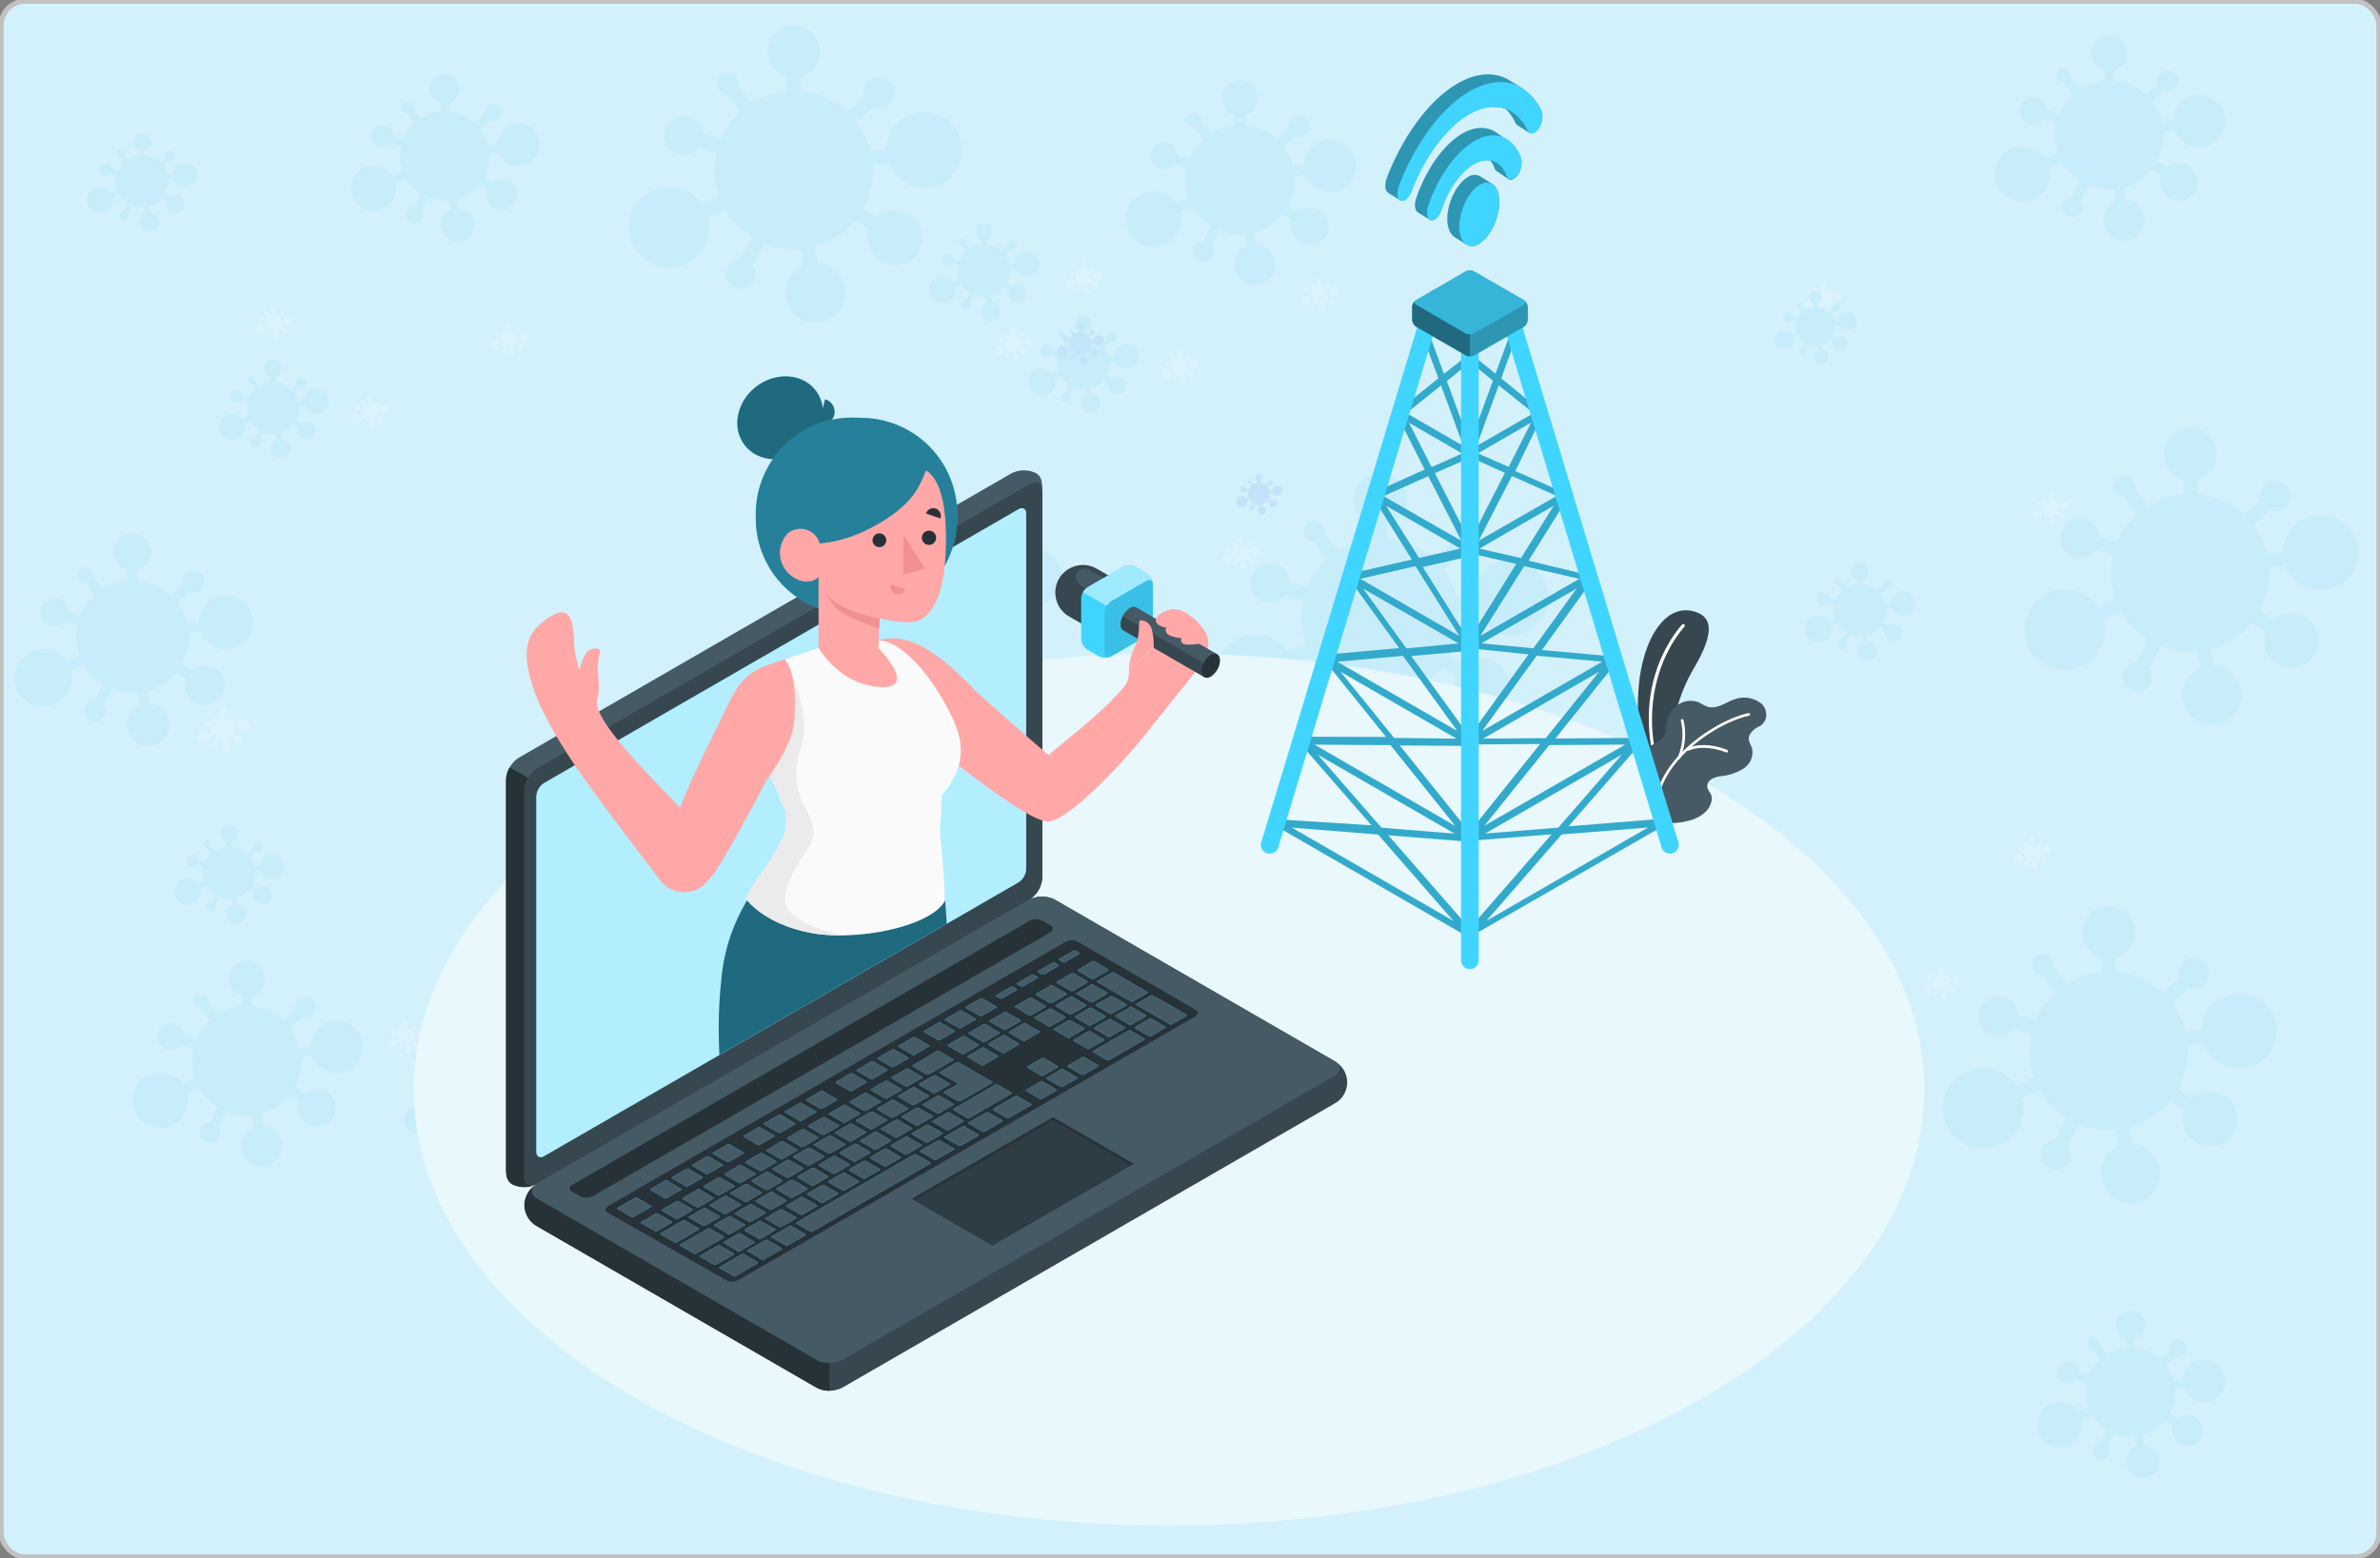 <svg id="Layer_1" data-name="Layer 1" xmlns="http://www.w3.org/2000/svg" viewBox="0 0 478 313"><rect x="0" y="0" width="478" height="313" fill="#808080" stroke="none"/><defs><style>.cls-1{fill:#d3f1fb;stroke:#c1c1c1;stroke-miterlimit:10;}.cls-14,.cls-16,.cls-2,.cls-23{opacity:0.5;}.cls-3{fill:#bdeaf9;}.cls-4{fill:#e6f5ff;}.cls-5{fill:#b6d4fa;}.cls-6{fill:#e9f8fd;}.cls-7{fill:#37474f;}.cls-12,.cls-14,.cls-8{fill:#fff;}.cls-9{fill:#455a64;}.cls-10{fill:#263238;}.cls-11,.cls-23{fill:#40d5ff;}.cls-12{opacity:0.6;}.cls-12,.cls-14,.cls-15,.cls-16,.cls-21,.cls-22,.cls-23{isolation:isolate;}.cls-13{fill:#ffa8a7;}.cls-15{opacity:0.1;}.cls-17{fill:#fafafa;}.cls-18{fill:#ebebeb;}.cls-19{opacity:0.4;}.cls-20{fill:#f28f8f;}.cls-21{opacity:0.2;}.cls-22{opacity:0.3;}</style></defs><rect class="cls-1" x="0.25" y="0.25" width="477.5" height="312.5" rx="4.75"/><g class="cls-2"><path class="cls-3" d="M63.56,78.09A2.52,2.52,0,0,0,61,80.52l-1,.16a5.39,5.39,0,0,0-.91-1.9l1.1-1a1,1,0,1,0-.68-1,.75.75,0,0,0,0,.26l-1.11,1a5.23,5.23,0,0,0-3.08-1.37v-.93a1.75,1.75,0,1,0-1,0v.93a5.26,5.26,0,0,0-2.31.79l-.89-1.16a.51.51,0,0,0,0-.13.72.72,0,0,0-1.43,0,.72.72,0,0,0,.65.71l.88,1.16A5.35,5.35,0,0,0,50,79.91l-1.13-.36a1.32,1.32,0,1,0-.29.92l1.14.36A5.2,5.2,0,0,0,49.62,82a5.25,5.25,0,0,0,.3,1.74l-1.14.53a2.69,2.69,0,1,0,.48,1.53,2.39,2.39,0,0,0-.09-.66l1.15-.52a5.34,5.34,0,0,0,1.76,1.84l-.74,1.46a1,1,0,1,0,1,1,1,1,0,0,0-.18-.56l.75-1.47a5.06,5.06,0,0,0,2,.38l.45,0,.19,1.09a2,2,0,1,0,.95-.17L56.29,87A5.24,5.24,0,0,0,59,85.27l.9.61a1.86,1.86,0,0,0-.1.58,1.84,1.84,0,1,0,1.84-1.83,1.82,1.82,0,0,0-1.2.45l-.91-.6A5.26,5.26,0,0,0,60.17,82c0-.11,0-.22,0-.33l1-.16a2.52,2.52,0,1,0,2.37-3.37Z"/><path class="cls-4" d="M48.87,144.57a1.18,1.18,0,0,0-1.18,1.13l-.48.08a2.38,2.38,0,0,0-.43-.89l.52-.47a.45.45,0,0,0,.16,0A.48.48,0,0,0,48,144a.49.49,0,1,0-1,0,.5.5,0,0,0,0,.12l-.52.47a2.39,2.39,0,0,0-1.44-.64v-.44a.82.82,0,1,0-.45,0v.44a2.4,2.4,0,0,0-1.08.37l-.41-.55v-.06a.33.33,0,0,0-.66,0,.32.32,0,0,0,.3.33l.41.55a2.35,2.35,0,0,0-.6.86l-.53-.17a.62.62,0,1,0-.61.66.6.6,0,0,0,.47-.23l.53.17a2.24,2.24,0,0,0-.06.52,2.48,2.48,0,0,0,.14.82l-.53.24a1.27,1.27,0,1,0,.22.72,1.06,1.06,0,0,0,0-.31l.54-.25a2.41,2.41,0,0,0,.82.86l-.35.69a.47.47,0,1,0,.49.47.44.44,0,0,0-.09-.27l.35-.68a2.55,2.55,0,0,0,.92.18H45l.09.5a1,1,0,0,0-.56.86.94.94,0,0,0,1.87,0,.92.92,0,0,0-.87-.93l-.09-.51a2.46,2.46,0,0,0,1.26-.83l.42.29a.8.8,0,0,0,0,.27.86.86,0,1,0,.85-.85.81.81,0,0,0-.56.21l-.42-.29a2.46,2.46,0,0,0,.3-1.18.76.76,0,0,0,0-.15l.49-.08a1.18,1.18,0,1,0,1.11-1.57Z"/><path class="cls-4" d="M77.12,81.46a.83.83,0,0,0-.83.81l-.35,0a1.83,1.83,0,0,0-.3-.63l.37-.33a.2.2,0,0,0,.11,0,.34.34,0,1,0,0-.68.34.34,0,0,0-.34.34s0,.06,0,.09l-.36.33a1.81,1.81,0,0,0-1-.46v-.31a.58.58,0,0,0-.16-1.14.59.59,0,0,0-.59.58.58.58,0,0,0,.43.56V81a1.85,1.85,0,0,0-.77.26L73,80.88v0a.24.24,0,0,0-.24-.24.23.23,0,0,0-.23.24.23.23,0,0,0,.21.23l.3.39a1.68,1.68,0,0,0-.44.61L72.26,82a.44.44,0,0,0-.43-.41.44.44,0,0,0-.44.44.44.44,0,0,0,.44.43.42.42,0,0,0,.33-.16l.38.12a1.58,1.58,0,0,0,0,.38,1.56,1.56,0,0,0,.1.57l-.38.18a.88.88,0,0,0-.74-.39.9.9,0,1,0,.9.9.78.78,0,0,0,0-.22l.38-.18a1.7,1.7,0,0,0,.58.61l-.24.49a.33.33,0,1,0,.34.33.33.33,0,0,0-.06-.19l.25-.48a1.75,1.75,0,0,0,.65.12h.15l.06.36a.66.66,0,0,0,.27,1.26.66.66,0,0,0,0-1.32l-.06-.36a1.7,1.7,0,0,0,.89-.58l.3.2a.58.58,0,0,0,0,.19.61.61,0,0,0,1.22,0,.61.61,0,0,0-.61-.61.64.64,0,0,0-.4.15l-.3-.2a1.69,1.69,0,0,0,.22-.83s0-.08,0-.11l.35-.06a.82.82,0,0,0,.78.56.84.84,0,1,0,0-1.68Z"/><path class="cls-4" d="M57.82,63.57a.83.83,0,0,0-.83.81l-.35.05a1.67,1.67,0,0,0-.3-.63l.37-.33a.22.22,0,0,0,.12,0,.34.34,0,1,0,0-.68.35.35,0,0,0-.35.34s0,.06,0,.09l-.36.33a1.81,1.81,0,0,0-1-.46V62.8a.57.57,0,0,0,.42-.55.58.58,0,1,0-1.16,0,.57.57,0,0,0,.42.55v.31a1.73,1.73,0,0,0-.77.27L53.73,63v0a.23.23,0,0,0-.23-.24.24.24,0,0,0-.24.24.23.23,0,0,0,.21.23l.3.39a1.54,1.54,0,0,0-.43.61L53,64.06a.44.44,0,0,0-.43-.41.44.44,0,1,0,0,.88.43.43,0,0,0,.33-.17l.38.12a1.58,1.58,0,0,0,0,.38,1.8,1.8,0,0,0,.1.57l-.38.18a.88.88,0,0,0-.74-.39.9.9,0,1,0,.9.9.78.78,0,0,0,0-.22l.38-.18a1.64,1.64,0,0,0,.59.61l-.25.49a.33.33,0,1,0,.34.33.33.33,0,0,0-.06-.19l.25-.48a1.75,1.75,0,0,0,.65.12h.15l.06.36a.65.65,0,0,0-.39.6.66.66,0,1,0,.7-.66l-.06-.36a1.76,1.76,0,0,0,.9-.58l.3.2a.58.58,0,0,0,0,.19.61.61,0,0,0,.61.61.61.61,0,1,0,0-1.21.63.63,0,0,0-.4.14l-.3-.2a1.69,1.69,0,0,0,.22-.83s0-.08,0-.11l.35-.06a.82.82,0,0,0,.78.56.84.84,0,1,0,0-1.68Z"/><path class="cls-4" d="M105.13,66.86a.84.84,0,0,0-.84.8l-.34,0a1.7,1.7,0,0,0-.3-.62l.36-.34a.27.27,0,0,0,.12,0,.35.35,0,0,0,.35-.35.35.35,0,0,0-.35-.34.34.34,0,0,0-.34.34.28.28,0,0,0,0,.09l-.36.33a1.73,1.73,0,0,0-1-.45v-.31a.59.59,0,1,0-.31,0v.31a1.54,1.54,0,0,0-.77.26l-.3-.39a.06.06,0,0,0,0,0,.24.24,0,0,0-.24-.24.23.23,0,0,0-.23.24.23.23,0,0,0,.21.23l.29.39a1.88,1.88,0,0,0-.43.61l-.37-.12a.44.44,0,0,0-.44-.4.43.43,0,0,0-.43.43.43.43,0,0,0,.77.27l.38.12a1.58,1.58,0,0,0,0,.38,1.56,1.56,0,0,0,.1.57l-.39.18a.89.89,0,1,0,.16.51,1.5,1.5,0,0,0,0-.22l.38-.18a1.7,1.7,0,0,0,.58.61l-.25.49a.33.33,0,0,0-.32.33.34.34,0,0,0,.67,0,.42.42,0,0,0-.06-.19l.24-.48a1.79,1.79,0,0,0,.65.13h.15l.07.36a.66.66,0,0,0-.4.6.67.67,0,1,0,.71-.66l-.06-.36a1.74,1.74,0,0,0,.89-.58l.3.2a.63.63,0,0,0,0,.19.61.61,0,1,0,.61-.6.57.57,0,0,0-.4.15l-.3-.21a1.65,1.65,0,0,0,.21-.83V68l.34,0a.84.84,0,0,0,1.63-.29A.84.84,0,0,0,105.13,66.86Z"/><path class="cls-4" d="M206.34,67.72a.85.85,0,0,0-.84.81l-.34,0a1.83,1.83,0,0,0-.3-.63l.36-.33.12,0a.34.34,0,0,0,.34-.34.34.34,0,1,0-.68,0,.19.19,0,0,0,0,.08l-.37.34a1.69,1.69,0,0,0-1-.46V67a.58.58,0,1,0-.32,0v.31a1.76,1.76,0,0,0-.76.26l-.3-.38s0,0,0,0a.24.24,0,0,0-.48,0,.24.24,0,0,0,.22.23l.29.39a1.78,1.78,0,0,0-.43.61l-.37-.12a.45.45,0,0,0-.44-.41.44.44,0,0,0-.43.44.43.43,0,0,0,.77.27l.38.12a1.57,1.57,0,0,0,0,.37,1.81,1.81,0,0,0,.1.58l-.38.17a.9.9,0,1,0,.16.51,1.64,1.64,0,0,0,0-.22l.38-.17a1.7,1.7,0,0,0,.58.61l-.25.49a.32.32,0,0,0-.32.33.33.33,0,0,0,.33.33.33.33,0,0,0,.33-.33.38.38,0,0,0-.05-.19l.24-.48a1.78,1.78,0,0,0,.65.12h.15l.07.36a.64.64,0,0,0-.4.6.67.67,0,1,0,.71-.66l-.07-.36a1.83,1.83,0,0,0,.9-.58l.3.2a.58.58,0,0,0,0,.19.61.61,0,1,0,.61-.61.62.62,0,0,0-.4.15l-.3-.2a1.69,1.69,0,0,0,.21-.84v-.1l.34-.06a.86.86,0,0,0,.79.56.84.84,0,0,0,0-1.68Z"/><path class="cls-4" d="M252,109.81a.83.83,0,0,0-.83.8l-.35.06a1.67,1.67,0,0,0-.3-.63l.37-.33.11,0a.35.35,0,0,0,.35-.35A.35.35,0,0,0,251,109a.34.34,0,0,0-.34.34.28.28,0,0,0,0,.09l-.36.33a1.73,1.73,0,0,0-1-.45V109a.59.59,0,0,0,.42-.56.59.59,0,0,0-1.17,0,.59.59,0,0,0,.43.56v.31a1.68,1.68,0,0,0-.77.26l-.3-.39s0,0,0,0a.23.23,0,0,0-.24-.23.23.23,0,0,0-.23.23.25.25,0,0,0,.21.24l.3.38a1.76,1.76,0,0,0-.44.61l-.37-.12a.44.44,0,0,0-.87,0,.44.44,0,0,0,.44.44.46.46,0,0,0,.33-.16l.38.12a1.5,1.5,0,0,0,0,.37,1.61,1.61,0,0,0,.1.58l-.38.17a.89.89,0,1,0,.16.51.78.78,0,0,0,0-.22l.38-.17a1.87,1.87,0,0,0,.58.61l-.24.48a.34.34,0,0,0-.33.33.34.34,0,1,0,.67,0,.28.28,0,0,0-.06-.18l.25-.49a1.75,1.75,0,0,0,.65.13h.14l.07.36a.66.66,0,0,0,.27,1.27.67.67,0,0,0,.66-.66.65.65,0,0,0-.62-.66l-.06-.37a1.68,1.68,0,0,0,.89-.58l.3.2a.64.64,0,0,0,0,.2.6.6,0,0,0,.61.6.61.61,0,1,0,0-1.21.59.59,0,0,0-.4.15l-.3-.2a1.72,1.72,0,0,0,.22-.84s0-.07,0-.11l.34,0a.85.85,0,0,0,.79.55.84.84,0,1,0,0-1.67Z"/><path class="cls-4" d="M248.35,179a.84.84,0,0,0-.84.8l-.34.06a1.75,1.75,0,0,0-.3-.63l.36-.33.12,0a.34.34,0,0,0,.34-.34.34.34,0,1,0-.68,0,.22.22,0,0,0,0,.08l-.37.33a1.77,1.77,0,0,0-1-.45v-.31a.57.57,0,0,0,.42-.56.58.58,0,1,0-.74.56v.31a1.85,1.85,0,0,0-.77.26l-.29-.38v-.05a.23.23,0,0,0-.23-.23.23.23,0,0,0-.24.23.24.24,0,0,0,.22.24l.29.38a1.88,1.88,0,0,0-.43.61l-.38-.12a.42.42,0,1,0-.09.31l.37.12a2.21,2.21,0,0,0,0,.37,1.86,1.86,0,0,0,.1.58l-.38.17a.89.89,0,1,0,.16.51.83.83,0,0,0,0-.22l.38-.17a1.81,1.81,0,0,0,.59.61l-.25.48a.34.34,0,0,0-.32.34.33.33,0,1,0,.66,0,.31.31,0,0,0-.06-.19l.25-.49a1.75,1.75,0,0,0,.65.13h.15l.06.36a.68.68,0,0,0-.39.61.67.67,0,1,0,.71-.66l-.07-.36a1.78,1.78,0,0,0,.9-.59l.3.2a.64.64,0,0,0,0,.2.61.61,0,1,0,.6-.61.59.59,0,0,0-.39.15l-.3-.2a1.83,1.83,0,0,0,.21-.84v-.11l.34-.05a.84.84,0,0,0,.79.55.84.84,0,0,0,0-1.67Z"/><path class="cls-4" d="M230.07,205.11a.84.84,0,0,0-.83.81l-.35.05a1.67,1.67,0,0,0-.3-.63L229,205a.23.23,0,0,0,.12,0,.34.34,0,0,0,0-.68.35.35,0,0,0-.35.34s0,.06,0,.09l-.36.33a1.78,1.78,0,0,0-1-.46v-.31a.57.57,0,0,0,.42-.56.58.58,0,1,0-1.16,0,.57.57,0,0,0,.42.56v.31a1.85,1.85,0,0,0-.77.26l-.29-.38v0a.23.23,0,0,0-.23-.24.24.24,0,0,0-.24.24.23.23,0,0,0,.21.23l.3.39a1.54,1.54,0,0,0-.43.61l-.38-.12a.43.43,0,0,0-.43-.41.44.44,0,0,0-.44.44.44.44,0,0,0,.44.43.39.39,0,0,0,.33-.16l.38.12a1.58,1.58,0,0,0,0,.38,1.8,1.8,0,0,0,.1.57l-.38.18a.87.87,0,0,0-.73-.39.9.9,0,1,0,.89.9.78.78,0,0,0,0-.22l.38-.18a1.64,1.64,0,0,0,.59.61l-.25.49a.33.33,0,0,0,0,.66.33.33,0,0,0,.33-.33.33.33,0,0,0-.06-.19l.25-.48a1.75,1.75,0,0,0,.65.12h.15l.06.36a.65.65,0,0,0-.39.6.66.66,0,1,0,.7-.66l-.06-.36a1.76,1.76,0,0,0,.9-.58l.3.2a.58.58,0,0,0,0,.19.61.61,0,0,0,.61.61.61.61,0,0,0,.61-.61.61.61,0,0,0-.61-.61.64.64,0,0,0-.4.15l-.3-.2a1.69,1.69,0,0,0,.22-.83s0-.08,0-.11l.35-.06a.82.82,0,0,0,.78.56.84.84,0,0,0,0-1.68Z"/><path class="cls-4" d="M84.31,207a.84.84,0,0,0-.83.81l-.35,0a1.67,1.67,0,0,0-.3-.63l.37-.33a.25.25,0,0,0,.12,0,.34.34,0,0,0,0-.68.35.35,0,0,0-.35.34.29.29,0,0,0,0,.09l-.37.33a1.78,1.78,0,0,0-1-.46v-.31a.58.58,0,1,0-.32,0v.31a1.85,1.85,0,0,0-.77.26l-.29-.38v0a.23.23,0,0,0-.23-.24.24.24,0,0,0-.24.24.23.23,0,0,0,.21.23l.3.39a1.65,1.65,0,0,0-.43.61l-.38-.12a.43.43,0,0,0-.43-.41.44.44,0,0,0-.44.44.44.44,0,0,0,.44.43.43.43,0,0,0,.34-.16l.37.12a2.33,2.33,0,0,0,0,.38,1.8,1.8,0,0,0,.1.57l-.38.18a.87.87,0,0,0-.73-.39.9.9,0,1,0,.89.9.78.78,0,0,0,0-.22l.38-.18a1.72,1.72,0,0,0,.59.61l-.25.49a.33.33,0,0,0,0,.66.33.33,0,0,0,.33-.33.33.33,0,0,0-.06-.19l.25-.48a1.75,1.75,0,0,0,.65.12h.15l.06.36a.65.65,0,0,0-.39.6.66.66,0,1,0,.71-.66L81.9,210a1.76,1.76,0,0,0,.9-.58l.3.2a.58.58,0,0,0,0,.19.61.61,0,0,0,.61.61.61.61,0,0,0,.61-.61.61.61,0,0,0-.61-.61.64.64,0,0,0-.4.15l-.3-.2a1.69,1.69,0,0,0,.22-.83.37.37,0,0,0,0-.11l.35-.06a.82.82,0,0,0,.78.56.84.84,0,1,0,0-1.68Z"/><path class="cls-3" d="M54.68,171.45a2.52,2.52,0,0,0-2.51,2.43l-1,.16a5.39,5.39,0,0,0-.91-1.9l1.1-1a1,1,0,0,0,.36.07,1,1,0,1,0-1-1,1.09,1.09,0,0,0,0,.26l-1.1,1a5.21,5.21,0,0,0-3.08-1.36v-.94a1.76,1.76,0,1,0-1,0v.94a5.12,5.12,0,0,0-2.32.78l-.89-1.16a.5.5,0,0,0,0-.12.72.72,0,1,0-1.43,0,.71.71,0,0,0,.65.7l.89,1.16a5.34,5.34,0,0,0-1.31,1.84L40,172.91a1.3,1.3,0,0,0-1.3-1.22,1.32,1.32,0,0,0,0,2.63,1.28,1.28,0,0,0,1-.49l1.14.36a5.07,5.07,0,0,0,.17,2.86l-1.14.53a2.69,2.69,0,1,0,.48,1.53,2.39,2.39,0,0,0-.09-.66l1.15-.52a5.35,5.35,0,0,0,1.76,1.84l-.74,1.46a1,1,0,0,0-1,1,1,1,0,0,0,2,0,1,1,0,0,0-.18-.56l.75-1.46a5.26,5.26,0,0,0,2,.38,3.15,3.15,0,0,0,.44,0l.2,1.09a2,2,0,1,0,.94-.16l-.19-1.09a5.33,5.33,0,0,0,2.7-1.76l.9.6a1.92,1.92,0,0,0-.09.59,1.83,1.83,0,1,0,.63-1.38l-.9-.61a5.25,5.25,0,0,0,.64-2.53c0-.11,0-.21,0-.32l1-.16a2.52,2.52,0,1,0,2.37-3.38Z"/><path class="cls-3" d="M262.8,197.45a2.51,2.51,0,0,0-2.51,2.42l-1,.16a5.43,5.43,0,0,0-.91-1.89l1.1-1a1,1,0,0,0,.36.07,1,1,0,1,0-1-1,1.09,1.09,0,0,0,0,.26l-1.1,1a5.28,5.28,0,0,0-3.08-1.37v-.93a1.76,1.76,0,1,0-1,0v.93a5.26,5.26,0,0,0-2.32.79l-.88-1.16s0-.09,0-.13a.71.71,0,1,0-.78.71l.89,1.16a5.1,5.1,0,0,0-1.3,1.84l-1.14-.36a1.3,1.3,0,1,0-.29.92l1.14.35a5.29,5.29,0,0,0-.13,1.13,5.06,5.06,0,0,0,.31,1.74l-1.15.52a2.69,2.69,0,1,0,.48,1.54,2.84,2.84,0,0,0-.08-.66l1.14-.53a5.29,5.29,0,0,0,1.77,1.84l-.75,1.47a1,1,0,1,0,1,1,1,1,0,0,0-.18-.57l.75-1.46a5.11,5.11,0,0,0,2,.38l.44,0,.2,1.09a2,2,0,1,0,.94-.17l-.19-1.09a5.23,5.23,0,0,0,2.7-1.76l.9.61a1.85,1.85,0,0,0-.09.58,1.83,1.83,0,1,0,.63-1.38l-.9-.6a5.28,5.28,0,0,0,.64-2.53c0-.11,0-.22,0-.33l1-.16a2.52,2.52,0,1,0,2.37-3.37Z"/><path class="cls-3" d="M37.14,32.55A2.52,2.52,0,0,0,34.62,35l-1,.16a5.35,5.35,0,0,0-.91-1.89l1.1-1a1,1,0,0,0,.36.06,1,1,0,0,0,0-2.07,1,1,0,0,0-1,1,.78.78,0,0,0,0,.26l-1.1,1A5.28,5.28,0,0,0,29,31.16v-.93a1.76,1.76,0,1,0-.95,0v.93a5.26,5.26,0,0,0-2.32.79l-.89-1.16a.69.69,0,0,0,0-.13.72.72,0,0,0-1.43,0,.71.71,0,0,0,.65.7l.88,1.17a5.35,5.35,0,0,0-1.3,1.84L22.48,34a1.31,1.31,0,1,0-1.3,1.4,1.28,1.28,0,0,0,1-.49l1.14.36a5.11,5.11,0,0,0,.17,2.87l-1.14.52a2.69,2.69,0,1,0,.48,1.54,2.39,2.39,0,0,0-.09-.66L23.9,39a5.35,5.35,0,0,0,1.76,1.84l-.74,1.47a1,1,0,1,0,1,1,1,1,0,0,0-.18-.57l.75-1.46a5.26,5.26,0,0,0,2,.38l.44,0,.2,1.09a2,2,0,1,0,.94-.17l-.19-1.09a5.31,5.31,0,0,0,2.7-1.76l.9.61a1.85,1.85,0,0,0-.09.58A1.83,1.83,0,1,0,34,39.54l-.91-.61a5.25,5.25,0,0,0,.65-2.52c0-.11,0-.22,0-.33l1-.16a2.52,2.52,0,1,0,2.37-3.37Z"/><path class="cls-5" d="M256.47,97.54a1.06,1.06,0,0,0-1.06,1l-.43.06a2.41,2.41,0,0,0-.38-.79l.46-.42a.33.33,0,0,0,.15,0,.44.44,0,0,0,.43-.44.43.43,0,0,0-.43-.43.44.44,0,0,0-.44.43.36.36,0,0,0,0,.11l-.46.42A2.18,2.18,0,0,0,253,97v-.39a.74.74,0,1,0-.93-.71.73.73,0,0,0,.53.71V97a2.2,2.2,0,0,0-1,.33l-.37-.49s0,0,0,0a.3.3,0,0,0-.3-.3.3.3,0,0,0,0,.59l.37.49a2.47,2.47,0,0,0-.55.77l-.47-.15a.55.55,0,0,0-.55-.51.55.55,0,0,0-.55.55.55.55,0,0,0,1,.35l.47.15a2.42,2.42,0,0,0,0,.47,2.2,2.2,0,0,0,.13.73l-.48.22a1.16,1.16,0,0,0-.93-.49,1.13,1.13,0,1,0,1.13,1.13.9.9,0,0,0,0-.28l.49-.21a2.24,2.24,0,0,0,.73.77l-.31.61a.42.42,0,1,0,.43.42.4.4,0,0,0-.07-.24l.31-.61a2.26,2.26,0,0,0,.82.16H253l.08.46a.84.84,0,1,0,.4-.07l-.08-.46a2.16,2.16,0,0,0,1.13-.74l.38.26a.64.64,0,0,0,0,.24.77.77,0,1,0,.77-.77.82.82,0,0,0-.51.19l-.38-.25a2.14,2.14,0,0,0,.27-1.06V99l.43-.06a1.08,1.08,0,0,0,1,.7,1.06,1.06,0,0,0,0-2.12Z"/><path class="cls-5" d="M220.63,67.36a1.07,1.07,0,0,0-1.06,1l-.43.07a2,2,0,0,0-.38-.8l.46-.42a.4.4,0,0,0,.15,0,.44.44,0,0,0,.43-.44.43.43,0,0,0-.43-.43.44.44,0,0,0-.44.43.36.36,0,0,0,0,.11l-.46.42a2.18,2.18,0,0,0-1.29-.57v-.39a.74.74,0,1,0-.94-.71.74.74,0,0,0,.54.71v.39a2.2,2.2,0,0,0-1,.33l-.37-.49a.07.07,0,0,0,0-.05.31.31,0,0,0-.3-.3.3.3,0,0,0,0,.6l.37.48a2.29,2.29,0,0,0-.54.77l-.48-.15a.54.54,0,1,0-.12.39l.48.15a1.83,1.83,0,0,0-.05.47,2.19,2.19,0,0,0,.12.73l-.48.22a1.13,1.13,0,1,0,.2.64,1.18,1.18,0,0,0,0-.27l.48-.22a2.18,2.18,0,0,0,.74.77l-.32.61a.42.42,0,1,0,.44.42.41.41,0,0,0-.08-.24l.32-.61a2.22,2.22,0,0,0,.82.16h.18l.08.46a.84.84,0,1,0,.4-.07l-.08-.46a2.12,2.12,0,0,0,1.13-.74l.38.26a.93.93,0,0,0,0,.24.77.77,0,0,0,1.54,0,.78.78,0,0,0-.77-.77.79.79,0,0,0-.5.19l-.38-.25a2.25,2.25,0,0,0,.27-1.06s0-.09,0-.14l.44-.06a1.05,1.05,0,0,0,1,.7,1.06,1.06,0,0,0,0-2.12Z"/><path class="cls-3" d="M237.59,225a1.87,1.87,0,0,0-1.87,1.8L235,227a3.91,3.91,0,0,0-.67-1.41l.81-.74a.81.81,0,0,0,.27.05.77.77,0,1,0,0-1.54.76.76,0,0,0-.77.77.63.63,0,0,0,0,.19l-.82.74a3.94,3.94,0,0,0-2.29-1v-.7a1.3,1.3,0,0,0-.35-2.55,1.31,1.31,0,0,0-1.31,1.3,1.29,1.29,0,0,0,1,1.25v.7a3.79,3.79,0,0,0-1.72.58l-.66-.86a.28.28,0,0,0,0-.09.53.53,0,1,0-1.05,0,.53.53,0,0,0,.48.52l.66.86a3.81,3.81,0,0,0-1,1.37l-.84-.27a1,1,0,1,0-1,1,.94.94,0,0,0,.75-.36l.85.27a3.85,3.85,0,0,0-.1.83,3.88,3.88,0,0,0,.23,1.29l-.85.39a2,2,0,1,0,.29.65l.85-.39a3.91,3.91,0,0,0,1.31,1.37l-.55,1.08a.76.76,0,0,0-.73.75.75.75,0,0,0,.75.74.74.74,0,0,0,.74-.74.75.75,0,0,0-.13-.42l.55-1.09a3.92,3.92,0,0,0,1.46.29l.33,0,.14.81a1.48,1.48,0,1,0,.7-.13l-.14-.81a3.9,3.9,0,0,0,2-1.3l.68.45a1.22,1.22,0,0,0-.08.43,1.38,1.38,0,1,0,.47-1l-.67-.45a3.86,3.86,0,0,0,.48-1.88c0-.08,0-.16,0-.24l.77-.12a1.87,1.87,0,1,0,1.76-2.5Z"/><path class="cls-3" d="M100.78,217.33a2.52,2.52,0,0,0-2.52,2.42l-1,.16a5.1,5.1,0,0,0-.91-1.89l1.11-1a1,1,0,0,0,.35.07,1,1,0,1,0-1-1,1.09,1.09,0,0,0,0,.26l-1.1,1a5.28,5.28,0,0,0-3.08-1.37V215a1.76,1.76,0,1,0-1,0v.93a5.3,5.3,0,0,0-2.32.79l-.88-1.16a.57.57,0,0,0,0-.13.71.71,0,1,0-.78.71l.89,1.16a5.1,5.1,0,0,0-1.3,1.84l-1.13-.36a1.32,1.32,0,1,0-.29.91l1.13.36a5.27,5.27,0,0,0,.18,2.87l-1.15.52a2.69,2.69,0,1,0,.48,1.54,2.84,2.84,0,0,0-.08-.66l1.14-.53a5.29,5.29,0,0,0,1.77,1.84l-.75,1.47a1,1,0,0,0-1,1,1,1,0,1,0,1.83-.57l.74-1.46a5.15,5.15,0,0,0,2,.38l.45,0,.19,1.09a2,2,0,1,0,.94-.17l-.19-1.09a5.23,5.23,0,0,0,2.7-1.76l.91.61a1.86,1.86,0,0,0-.1.58,1.83,1.83,0,1,0,.63-1.38l-.9-.6a5.28,5.28,0,0,0,.64-2.53c0-.11,0-.22,0-.33l1-.16a2.52,2.52,0,1,0,2.38-3.37Z"/><path class="cls-3" d="M104.08,24.75a4.29,4.29,0,0,0-4.28,4.13L98,29.15a8.66,8.66,0,0,0-1.54-3.22l1.87-1.7a1.78,1.78,0,0,0,.61.11,1.77,1.77,0,1,0-1.76-1.76,1.61,1.61,0,0,0,.06.44l-1.87,1.7a9,9,0,0,0-5.24-2.33V20.8a3,3,0,1,0-1.63,0v1.59a9,9,0,0,0-4,1.34l-1.5-2a1.5,1.5,0,0,0,0-.22,1.21,1.21,0,1,0-1.32,1.2l1.51,2a9,9,0,0,0-2.22,3.13l-1.92-.61a2.25,2.25,0,1,0-.49,1.55l1.93.61a8.69,8.69,0,0,0-.21,1.92,8.81,8.81,0,0,0,.51,3l-2,.89a4.58,4.58,0,1,0,.82,2.61,4.73,4.73,0,0,0-.15-1.13l2-.89a9,9,0,0,0,3,3.14l-1.27,2.49a1.69,1.69,0,1,0,1.45.73L86,39.64a9,9,0,0,0,3.33.65c.26,0,.51,0,.76,0l.33,1.85A3.39,3.39,0,1,0,92,41.81L91.71,40a9,9,0,0,0,4.59-3l1.54,1a3.26,3.26,0,0,0-.16,1,3.11,3.11,0,1,0,1.07-2.35l-1.54-1a8.85,8.85,0,0,0,1.1-4.29c0-.19,0-.37,0-.56l1.77-.27a4.29,4.29,0,1,0,4-5.74Z"/><path class="cls-3" d="M267.07,28.07a5.25,5.25,0,0,0-5.24,5.06l-2.17.33a11,11,0,0,0-1.88-3.95l2.29-2.08a2,2,0,0,0,.74.14,2.16,2.16,0,1,0-2.16-2.16,2.35,2.35,0,0,0,.07.54L256.43,28A10.91,10.91,0,0,0,250,25.19v-2a3.66,3.66,0,1,0-2,0v2a10.89,10.89,0,0,0-4.84,1.63l-1.84-2.41a1.24,1.24,0,0,0,0-.27,1.49,1.49,0,1,0-1.62,1.47L241.6,28a11.11,11.11,0,0,0-2.72,3.84l-2.35-.75a2.74,2.74,0,1,0-.61,1.91l2.37.74a10.71,10.71,0,0,0-.26,2.35,11.2,11.2,0,0,0,.62,3.63l-2.38,1.09a5.61,5.61,0,1,0,1,3.2,5.67,5.67,0,0,0-.18-1.38l2.39-1.09a11.06,11.06,0,0,0,3.68,3.83l-1.56,3.05a2.09,2.09,0,1,0,2.15,2.08,2.06,2.06,0,0,0-.37-1.17l1.55-3a10.91,10.91,0,0,0,4.08.8c.32,0,.63,0,.93,0l.41,2.26a4.18,4.18,0,1,0,2-.34l-.41-2.27A11,11,0,0,0,257.54,43l1.89,1.26a3.8,3.8,0,1,0,1.11-1.66l-1.88-1.26A11,11,0,0,0,260,36.12c0-.23,0-.46,0-.68l2.16-.34a5.25,5.25,0,1,0,4.94-7Z"/><path class="cls-3" d="M67.59,205.07a5.24,5.24,0,0,0-5.24,5.05l-2.17.34a10.93,10.93,0,0,0-1.88-4l2.29-2.09a2,2,0,0,0,.74.14,2.16,2.16,0,1,0-2.16-2.16,1.91,1.91,0,0,0,.08.54L57,205a10.86,10.86,0,0,0-6.42-2.85v-2a3.66,3.66,0,1,0-2,0v2a10.93,10.93,0,0,0-4.83,1.63l-1.85-2.41a1.15,1.15,0,0,0,0-.26,1.48,1.48,0,1,0-3,0,1.47,1.47,0,0,0,1.34,1.46L42.12,205a10.83,10.83,0,0,0-2.71,3.83l-2.36-.75a2.74,2.74,0,1,0-.6,1.91l2.36.75a10.62,10.62,0,0,0-.26,2.34,10.9,10.9,0,0,0,.63,3.63l-2.39,1.09a5.61,5.61,0,1,0,1,3.2,5.22,5.22,0,0,0-.18-1.38L40,218.56a11,11,0,0,0,3.68,3.83l-1.56,3.05a2.09,2.09,0,1,0,2.15,2.09,2.07,2.07,0,0,0-.37-1.18l1.55-3a11.11,11.11,0,0,0,4.09.79c.31,0,.62,0,.93,0l.4,2.27a4.16,4.16,0,1,0,2-.35l-.41-2.27A10.89,10.89,0,0,0,58.06,220L60,221.3a3.75,3.75,0,0,0-.21,1.21,3.82,3.82,0,1,0,3.82-3.81,3.76,3.76,0,0,0-2.5.94l-1.88-1.26a11,11,0,0,0,1.34-5.27c0-.23,0-.45,0-.68l2.16-.33a5.25,5.25,0,1,0,4.94-7Z"/><path class="cls-3" d="M183.38,242.47a7.61,7.61,0,0,0-7.6,7.33l-3.13.48a16,16,0,0,0-2.74-5.72l3.32-3a3,3,0,0,0,1.07.2,3.13,3.13,0,1,0-3.13-3.13,2.9,2.9,0,0,0,.12.79l-3.33,3a15.77,15.77,0,0,0-9.3-4.13v-2.82a5.3,5.3,0,1,0-2.9,0v2.82a15.81,15.81,0,0,0-7,2.37l-2.66-3.5a2.43,2.43,0,0,0,0-.38,2.15,2.15,0,1,0-2.34,2.13l2.67,3.51a16,16,0,0,0-3.93,5.55l-3.41-1.08a4,4,0,1,0-3.94,4.24,3.91,3.91,0,0,0,3.06-1.48l3.42,1.09a16.47,16.47,0,0,0-.37,3.4,15.78,15.78,0,0,0,.91,5.25L138.74,261a8.14,8.14,0,1,0,1.45,4.64,7.78,7.78,0,0,0-.26-2L143.4,262a15.91,15.91,0,0,0,5.32,5.56L146.47,272a3,3,0,1,0,2.58,1.31l2.25-4.41a15.91,15.91,0,0,0,5.91,1.15c.46,0,.91,0,1.35-.07l.58,3.28a6,6,0,1,0,2.86-.5l-.59-3.29a15.92,15.92,0,0,0,8.16-5.32L172.3,266a5.65,5.65,0,0,0-.29,1.76,5.55,5.55,0,1,0,1.91-4.17l-2.73-1.83a15.8,15.8,0,0,0,1.94-7.62c0-.34,0-.66,0-1l3.14-.49a7.61,7.61,0,1,0,7.16-10.19Z"/><path class="cls-3" d="M185.59,22.51a7.62,7.62,0,0,0-7.6,7.33l-3.13.48a15.88,15.88,0,0,0-2.74-5.72l3.33-3a3.12,3.12,0,1,0-2.06-2.93,2.88,2.88,0,0,0,.11.78l-3.32,3a15.92,15.92,0,0,0-9.31-4.13V15.5a5.3,5.3,0,1,0-2.89,0v2.82a15.86,15.86,0,0,0-7,2.38l-2.67-3.51a2.33,2.33,0,0,0,0-.38A2.15,2.15,0,1,0,146,18.94l2.68,3.51A16,16,0,0,0,144.74,28l-3.41-1.08a4,4,0,1,0-.87,2.76l3.42,1.08a15.82,15.82,0,0,0,.53,8.66L141,41a8.12,8.12,0,1,0,1.46,4.64,8.32,8.32,0,0,0-.26-2l3.46-1.58a16,16,0,0,0,5.33,5.56L148.68,52a3,3,0,1,0,2.58,1.32L153.51,49a15.92,15.92,0,0,0,5.92,1.14c.45,0,.9,0,1.34-.06l.59,3.28a6,6,0,1,0,2.85-.5l-.58-3.29a15.92,15.92,0,0,0,8.16-5.32L174.52,46a5.48,5.48,0,0,0-.3,1.77,5.53,5.53,0,1,0,5.53-5.53,5.48,5.48,0,0,0-3.62,1.36L173.4,41.8a15.84,15.84,0,0,0,1.95-7.63c0-.33,0-.66,0-1l3.13-.48a7.61,7.61,0,1,0,7.16-10.19Z"/><path class="cls-3" d="M45.37,119.56a5.45,5.45,0,0,0-5.44,5.24l-2.24.35a11.36,11.36,0,0,0-2-4.1l2.38-2.16a2.2,2.2,0,0,0,.77.15,2.24,2.24,0,1,0-2.24-2.24,2.1,2.1,0,0,0,.08.56l-2.38,2.16a11.36,11.36,0,0,0-6.66-3v-2a3.8,3.8,0,1,0-2.07,0v2a11.37,11.37,0,0,0-5,1.7l-1.91-2.51a1.24,1.24,0,0,0,0-.27A1.54,1.54,0,1,0,17,117L19,119.52a11.4,11.4,0,0,0-2.81,4l-2.45-.77a2.83,2.83,0,1,0-.62,2l2.45.77a11.18,11.18,0,0,0,.38,6.2l-2.48,1.13a5.81,5.81,0,1,0,1.05,3.32,5.68,5.68,0,0,0-.19-1.44l2.48-1.13a11.44,11.44,0,0,0,3.81,4L19,140.69a2.17,2.17,0,1,0,1.85.94l1.61-3.15a11.47,11.47,0,0,0,4.24.82c.32,0,.64,0,1-.05L28,141.6a4.32,4.32,0,1,0,2-.36l-.42-2.36a11.35,11.35,0,0,0,5.84-3.8l1.95,1.31a4.07,4.07,0,0,0-.21,1.27,4,4,0,1,0,1.37-3l-2-1.31A11.41,11.41,0,0,0,38,127.9c0-.23,0-.47,0-.7l2.25-.35a5.45,5.45,0,1,0,5.12-7.29Z"/><path class="cls-3" d="M303.39,112.45a7.6,7.6,0,0,0-7.6,7.32l-3.14.49a15.82,15.82,0,0,0-2.73-5.73l3.32-3a3.18,3.18,0,0,0,1.07.2,3.13,3.13,0,1,0-3.13-3.13,3.34,3.34,0,0,0,.11.78l-3.32,3a15.9,15.9,0,0,0-9.3-4.13v-2.82a5.3,5.3,0,1,0-2.9,0v2.82a15.89,15.89,0,0,0-7,2.37l-2.67-3.5a1.58,1.58,0,0,0,0-.38,2.15,2.15,0,1,0-2.35,2.13l2.68,3.51a15.77,15.77,0,0,0-3.93,5.56l-3.42-1.08a4,4,0,1,0-.87,2.76l3.42,1.08a15.71,15.71,0,0,0,.54,8.66L258.74,131a8.12,8.12,0,1,0,1.46,4.63,8.24,8.24,0,0,0-.26-2l3.47-1.58a15.91,15.91,0,0,0,5.32,5.56L266.47,142a3,3,0,1,0,2.59,1.31l2.25-4.41a15.71,15.71,0,0,0,5.91,1.15c.46,0,.9,0,1.35-.07l.58,3.29a6,6,0,1,0,2.85-.5l-.58-3.3a16,16,0,0,0,8.16-5.31l2.73,1.83a5.43,5.43,0,0,0-.29,1.77,5.52,5.52,0,1,0,1.9-4.18l-2.72-1.82a15.87,15.87,0,0,0,1.94-7.63c0-.33,0-.66-.05-1l3.14-.48a7.61,7.61,0,1,0,7.16-10.19Z"/></g><g class="cls-2"><path class="cls-3" d="M226.25,69.05a2.52,2.52,0,0,0-2.52,2.43l-1,.16a5.21,5.21,0,0,0-.9-1.9l1.1-1a1,1,0,1,0-.68-1,1.09,1.09,0,0,0,0,.26l-1.1,1a5.25,5.25,0,0,0-3.08-1.37v-.93a1.75,1.75,0,1,0-1,0v.93a5.3,5.3,0,0,0-2.32.79l-.88-1.16a.53.53,0,0,0,0-.13.71.71,0,1,0-.77.71L214,69a5.45,5.45,0,0,0-1.3,1.84l-1.13-.36a1.32,1.32,0,1,0-.29.92l1.13.36a5.19,5.19,0,0,0-.12,1.12,5.25,5.25,0,0,0,.3,1.74l-1.15.53a2.69,2.69,0,0,0-4.91,1.53,2.7,2.7,0,1,0,5.39,0,2.84,2.84,0,0,0-.08-.66l1.15-.52a5.26,5.26,0,0,0,1.76,1.84L214,78.83a1,1,0,1,0,1,1,1,1,0,0,0-.17-.56l.74-1.46a5.34,5.34,0,0,0,2,.38,3.4,3.4,0,0,0,.45,0l.19,1.09a2,2,0,1,0,.95-.17L219,78a5.16,5.16,0,0,0,2.7-1.76l.91.61a1.87,1.87,0,0,0-.1.59,1.83,1.83,0,1,0,.63-1.39l-.9-.6a5.25,5.25,0,0,0,.64-2.53c0-.11,0-.22,0-.32l1-.16a2.52,2.52,0,1,0,2.37-3.38Z"/><path class="cls-4" d="M211.56,135.53a1.17,1.17,0,0,0-1.18,1.13l-.49.08a2.36,2.36,0,0,0-.42-.89l.52-.47a.41.41,0,0,0,.16,0,.48.48,0,1,0,0-1,.47.47,0,0,0-.48.48.49.49,0,0,0,0,.12l-.51.47a2.44,2.44,0,0,0-1.44-.64v-.44a.83.83,0,1,0-.45,0v.44a2.53,2.53,0,0,0-1.08.37l-.42-.54a.13.13,0,0,0,0-.06.34.34,0,0,0-.33-.34.33.33,0,0,0-.33.34.33.33,0,0,0,.3.33l.41.54a2.5,2.5,0,0,0-.61.86l-.53-.17a.6.6,0,0,0-.6-.57.62.62,0,1,0,0,1.23.6.6,0,0,0,.47-.23l.53.17a2.24,2.24,0,0,0-.06.52,2.48,2.48,0,0,0,.14.82l-.53.24a1.27,1.27,0,1,0,.22.72,1.06,1.06,0,0,0,0-.31l.54-.25a2.44,2.44,0,0,0,.82.87l-.35.68a.47.47,0,1,0,.48.47.5.5,0,0,0-.08-.27l.35-.68a2.51,2.51,0,0,0,.92.18h.2l.09.51a.94.94,0,1,0,.45-.08l-.09-.51a2.51,2.51,0,0,0,1.26-.82l.42.28a.8.8,0,0,0,0,.27.86.86,0,1,0,.85-.85.86.86,0,0,0-.56.21l-.42-.29a2.46,2.46,0,0,0,.3-1.18.76.76,0,0,0,0-.15l.49-.07a1.18,1.18,0,1,0,1.11-1.58Z"/><path class="cls-4" d="M239.81,72.43a.84.84,0,0,0-.84.8l-.34,0a1.83,1.83,0,0,0-.3-.63l.36-.33a.25.25,0,0,0,.12,0,.34.34,0,1,0,0-.68.34.34,0,0,0-.34.34.28.28,0,0,0,0,.09l-.36.33a1.73,1.73,0,0,0-1-.45v-.31a.59.59,0,1,0-.31,0V72a1.54,1.54,0,0,0-.77.26l-.3-.39a.06.06,0,0,0,0,0,.24.24,0,0,0-.24-.24.23.23,0,0,0-.23.24.23.23,0,0,0,.21.23l.29.39a1.88,1.88,0,0,0-.43.61l-.37-.12a.44.44,0,0,0-.44-.4.43.43,0,0,0-.43.43.43.43,0,0,0,.77.27l.38.12a1.58,1.58,0,0,0,0,.38,1.56,1.56,0,0,0,.1.57l-.39.18a.86.86,0,0,0-.73-.39.9.9,0,1,0,.89.9,1.5,1.5,0,0,0,0-.22l.38-.18a1.7,1.7,0,0,0,.58.61l-.25.49a.32.32,0,0,0-.32.33.34.34,0,0,0,.67,0,.42.42,0,0,0-.06-.19l.24-.48a1.79,1.79,0,0,0,.65.13h.15l.07.36a.66.66,0,0,0-.4.6.67.67,0,1,0,.71-.66l-.06-.36a1.74,1.74,0,0,0,.89-.58l.3.2a.63.63,0,0,0,0,.19.59.59,0,1,0,.21-.46l-.3-.2a1.65,1.65,0,0,0,.21-.83V73.6l.34-.06a.84.84,0,1,0,.79-1.11Z"/><path class="cls-4" d="M220.51,54.54a.82.82,0,0,0-.83.8l-.35,0a1.7,1.7,0,0,0-.3-.62l.37-.34a.2.2,0,0,0,.11,0,.35.35,0,0,0,.35-.35.35.35,0,0,0-.35-.34.34.34,0,0,0-.34.34.28.28,0,0,0,0,.09l-.36.33a1.73,1.73,0,0,0-1-.45v-.31a.59.59,0,1,0-.31,0v.31a1.57,1.57,0,0,0-.77.26l-.3-.39a.06.06,0,0,0,0,0,.24.24,0,0,0-.24-.24.23.23,0,0,0-.23.24.23.23,0,0,0,.21.23l.29.39a1.88,1.88,0,0,0-.43.61l-.37-.12a.44.44,0,0,0-.87,0,.44.44,0,0,0,.44.44.43.43,0,0,0,.33-.17l.38.12a1.58,1.58,0,0,0,0,.38,1.56,1.56,0,0,0,.1.57l-.38.18a.92.92,0,0,0-.74-.39.9.9,0,1,0,.9.9.78.78,0,0,0,0-.22l.38-.18a1.7,1.7,0,0,0,.58.61l-.24.49a.34.34,0,0,0-.33.33.34.34,0,1,0,.61-.19l.25-.48a1.75,1.75,0,0,0,.65.13h.14l.07.36a.66.66,0,0,0-.4.6.67.67,0,1,0,.71-.66l-.06-.36a1.74,1.74,0,0,0,.89-.58l.3.2a.63.63,0,0,0,0,.19.61.61,0,0,0,.61.61.61.61,0,1,0,0-1.21.59.59,0,0,0-.4.15l-.3-.21a1.65,1.65,0,0,0,.21-.83v-.11l.34-.05a.84.84,0,0,0,1.63-.29A.84.84,0,0,0,220.51,54.54Z"/><path class="cls-4" d="M267.82,57.82a.84.84,0,0,0-.84.8l-.34.06a1.67,1.67,0,0,0-.3-.63l.36-.33.12,0a.35.35,0,0,0,.34-.35.34.34,0,0,0-.68,0,.28.28,0,0,0,0,.09l-.37.33a1.71,1.71,0,0,0-1-.45v-.31a.58.58,0,1,0-.74-.56.59.59,0,0,0,.42.56v.31a1.72,1.72,0,0,0-.77.26l-.29-.39v0a.23.23,0,0,0-.23-.23.23.23,0,0,0-.24.23.26.26,0,0,0,.22.24l.29.38a1.88,1.88,0,0,0-.43.61L263,58.3a.43.43,0,0,0-.86,0,.44.44,0,0,0,.43.44.46.46,0,0,0,.34-.16l.37.11a2.45,2.45,0,0,0,0,.38,1.91,1.91,0,0,0,.1.58l-.38.17a.89.89,0,1,0,.16.51.78.78,0,0,0,0-.22l.38-.17a2,2,0,0,0,.59.61l-.25.48a.33.33,0,0,0-.32.33.33.33,0,1,0,.66,0,.35.35,0,0,0-.05-.18l.24-.49a1.75,1.75,0,0,0,.65.13h.15l.06.36a.66.66,0,1,0,.94.61.66.66,0,0,0-.62-.66l-.07-.37a1.7,1.7,0,0,0,.9-.58l.3.2a.64.64,0,0,0,0,.2.61.61,0,1,0,.6-.61.54.54,0,0,0-.39.15l-.3-.2a1.83,1.83,0,0,0,.21-.84V59l.34-.05a.84.84,0,0,0,1.62-.29A.83.83,0,0,0,267.82,57.82Z"/><path class="cls-4" d="M369,58.68a.84.84,0,0,0-.84.81l-.34,0a1.83,1.83,0,0,0-.3-.63l.36-.33a.25.25,0,0,0,.12,0,.34.34,0,1,0,0-.68.35.35,0,0,0-.35.34.29.29,0,0,0,0,.09l-.37.33a1.78,1.78,0,0,0-1-.46v-.31a.58.58,0,1,0-.32,0v.31a1.85,1.85,0,0,0-.77.26l-.29-.38v0a.23.23,0,0,0-.23-.24.24.24,0,0,0-.24.24.24.24,0,0,0,.22.23l.29.39a1.78,1.78,0,0,0-.43.61l-.38-.12a.43.43,0,0,0-.43-.41.44.44,0,0,0-.43.44.43.43,0,0,0,.77.27l.37.12a2.33,2.33,0,0,0,0,.38,1.8,1.8,0,0,0,.1.57l-.38.18a.87.87,0,0,0-.73-.39.9.9,0,1,0,.89.9.78.78,0,0,0,0-.22l.38-.18a1.81,1.81,0,0,0,.59.61l-.25.49a.32.32,0,0,0-.32.33.33.33,0,1,0,.66,0,.33.33,0,0,0-.06-.19l.25-.48a1.75,1.75,0,0,0,.65.12h.15l.06.36a.65.65,0,0,0-.39.6.66.66,0,1,0,.71-.66l-.07-.36a1.76,1.76,0,0,0,.9-.58l.3.2a.58.58,0,0,0,0,.19.61.61,0,1,0,1.21,0,.61.61,0,0,0-.61-.61A.59.59,0,0,0,368,61l-.3-.2a1.79,1.79,0,0,0,.21-.83.37.37,0,0,0,0-.11l.35-.06a.82.82,0,0,0,.79.56.84.84,0,0,0,0-1.68Z"/><path class="cls-4" d="M414.72,100.77a.84.84,0,0,0-.84.8l-.34.06a1.75,1.75,0,0,0-.3-.63l.36-.33.12,0a.35.35,0,0,0,.34-.35.34.34,0,0,0-.68,0,.28.28,0,0,0,0,.09l-.37.33a1.68,1.68,0,0,0-1-.45V100a.58.58,0,1,0-.32,0v.31a1.64,1.64,0,0,0-.76.26l-.3-.38s0,0,0,0a.24.24,0,0,0-.48,0,.24.24,0,0,0,.22.24l.29.38a1.88,1.88,0,0,0-.43.61l-.37-.12a.44.44,0,0,0-.44-.4.43.43,0,0,0-.43.43.44.44,0,0,0,.43.44.43.43,0,0,0,.34-.16l.38.12a1.5,1.5,0,0,0-.05.37,1.86,1.86,0,0,0,.1.58l-.38.17a.89.89,0,1,0,.16.51,1.5,1.5,0,0,0,0-.22l.38-.17a1.78,1.78,0,0,0,.58.61l-.25.48a.33.33,0,0,0-.32.33.34.34,0,0,0,.33.34.33.33,0,0,0,.33-.34.37.37,0,0,0-.05-.18l.24-.49a1.75,1.75,0,0,0,.65.13H412l.07.36a.67.67,0,1,0,.31-.05l-.07-.36a1.78,1.78,0,0,0,.9-.59l.3.2a.64.64,0,0,0,0,.2.61.61,0,1,0,.61-.61.6.6,0,0,0-.4.15l-.3-.2a1.83,1.83,0,0,0,.21-.84v-.11l.34,0a.85.85,0,0,0,.79.55.84.84,0,0,0,0-1.67Z"/><path class="cls-4" d="M411,170a.84.84,0,0,0-.83.81l-.35.05a1.6,1.6,0,0,0-.3-.63l.37-.33.12,0a.34.34,0,0,0,.34-.34.35.35,0,0,0-.34-.35.35.35,0,0,0-.35.35s0,.06,0,.08l-.36.33a1.77,1.77,0,0,0-1-.45v-.31a.58.58,0,1,0-.32,0v.31a1.85,1.85,0,0,0-.77.26l-.29-.38v0a.23.23,0,0,0-.23-.24.24.24,0,0,0-.24.24.23.23,0,0,0,.21.23l.3.38a1.62,1.62,0,0,0-.43.61l-.38-.11a.43.43,0,0,0-.43-.41.44.44,0,0,0-.44.44.44.44,0,0,0,.44.43.43.43,0,0,0,.34-.16l.37.12a1.5,1.5,0,0,0,0,.37,1.86,1.86,0,0,0,.1.58l-.38.17a.9.9,0,1,0,.16.51.83.83,0,0,0,0-.22l.38-.17a1.64,1.64,0,0,0,.59.61l-.25.49a.33.33,0,0,0,0,.66.33.33,0,0,0,.33-.33.31.31,0,0,0-.06-.19l.25-.49a1.57,1.57,0,0,0,.65.13h.15l.06.36a.68.68,0,0,0-.39.61.66.66,0,1,0,.7-.66l-.06-.36a1.78,1.78,0,0,0,.9-.59l.3.2a.71.71,0,0,0,0,.2.62.62,0,0,0,.61.61.61.61,0,0,0,.61-.61.61.61,0,0,0-.61-.61.64.64,0,0,0-.4.15l-.3-.2a1.7,1.7,0,0,0,.22-.84s0-.07,0-.11l.35-.05a.84.84,0,0,0,1.62-.28A.84.84,0,0,0,411,170Z"/><path class="cls-4" d="M392.76,196.08a.82.82,0,0,0-.83.8l-.35.05a1.83,1.83,0,0,0-.3-.63l.37-.33a.2.2,0,0,0,.11,0,.35.35,0,0,0,.35-.35.35.35,0,0,0-.35-.34.34.34,0,0,0-.34.34.28.28,0,0,0,0,.09l-.36.33a1.73,1.73,0,0,0-1-.45v-.31a.59.59,0,0,0,.42-.56.59.59,0,1,0-.74.56v.31a1.57,1.57,0,0,0-.77.26l-.3-.39a.06.06,0,0,0,0,0,.24.24,0,0,0-.24-.24.23.23,0,0,0-.23.24.23.23,0,0,0,.21.23l.3.39a1.76,1.76,0,0,0-.44.61l-.37-.12a.43.43,0,0,0-.43-.4.44.44,0,0,0-.44.43.44.44,0,0,0,.44.44.43.43,0,0,0,.33-.17l.38.12a1.58,1.58,0,0,0,0,.38,1.56,1.56,0,0,0,.1.57l-.38.18a.9.9,0,0,0-.74-.39.9.9,0,1,0,.9.9.78.78,0,0,0,0-.22l.38-.18a1.7,1.7,0,0,0,.58.61l-.24.49a.33.33,0,1,0,.34.33.33.33,0,0,0-.06-.19l.25-.48a1.75,1.75,0,0,0,.65.13H390l.07.36a.65.65,0,0,0-.39.6.66.66,0,1,0,.7-.66l-.06-.36a1.74,1.74,0,0,0,.89-.58l.3.2a.63.63,0,0,0,0,.19.61.61,0,0,0,.61.61.61.61,0,1,0,0-1.21.63.63,0,0,0-.4.14l-.3-.2a1.66,1.66,0,0,0,.22-.83s0-.08,0-.11l.34-.06a.84.84,0,1,0,.79-1.11Z"/><path class="cls-4" d="M247,198a.82.82,0,0,0-.83.8l-.35.05a1.83,1.83,0,0,0-.3-.63l.37-.33a.2.2,0,0,0,.11,0,.34.34,0,1,0,0-.68.34.34,0,0,0-.34.34s0,.06,0,.09l-.36.33a1.73,1.73,0,0,0-1-.45v-.31a.59.59,0,0,0,.42-.56.58.58,0,0,0-.58-.59.59.59,0,0,0-.16,1.15v.31a1.61,1.61,0,0,0-.77.26l-.29-.39v0a.24.24,0,0,0-.24-.24.23.23,0,0,0-.23.24.23.23,0,0,0,.21.23l.3.39a1.76,1.76,0,0,0-.44.61l-.37-.12a.43.43,0,0,0-.43-.4.44.44,0,0,0-.44.43.44.44,0,0,0,.44.44.43.43,0,0,0,.33-.17l.38.12a1.58,1.58,0,0,0,0,.38,1.56,1.56,0,0,0,.1.57l-.38.18a.88.88,0,0,0-.74-.39.9.9,0,1,0,.9.9.78.78,0,0,0,0-.22l.38-.18a1.7,1.7,0,0,0,.58.61l-.24.49a.33.33,0,1,0,.34.33.33.33,0,0,0-.06-.19l.25-.48a1.75,1.75,0,0,0,.65.13h.14l.07.36a.65.65,0,0,0-.39.6.66.66,0,1,0,.7-.66l-.06-.36a1.7,1.7,0,0,0,.89-.58l.3.2a.63.63,0,0,0,0,.19.61.61,0,1,0,.61-.6.63.63,0,0,0-.4.14l-.3-.2a1.66,1.66,0,0,0,.22-.83s0-.08,0-.11l.34-.06A.84.84,0,1,0,247,198Z"/><path class="cls-3" d="M217.37,162.41a2.52,2.52,0,0,0-2.52,2.43l-1,.16a5.21,5.21,0,0,0-.9-1.9l1.1-1a.84.84,0,0,0,.35.07,1,1,0,1,0-1-1,1.09,1.09,0,0,0,0,.26l-1.1,1a5.16,5.16,0,0,0-3.08-1.36v-.94a1.75,1.75,0,1,0-1,0V161a5.12,5.12,0,0,0-2.31.78l-.89-1.16a.49.49,0,0,0,0-.12.71.71,0,1,0-.77.7l.88,1.16a5.45,5.45,0,0,0-1.3,1.84l-1.13-.35a1.31,1.31,0,1,0-1.3,1.4,1.28,1.28,0,0,0,1-.49l1.13.36a5.93,5.93,0,0,0-.12,1.13,5.3,5.3,0,0,0,.3,1.74l-1.15.52a2.68,2.68,0,1,0,.49,1.54,2.46,2.46,0,0,0-.09-.67l1.15-.52a5.26,5.26,0,0,0,1.76,1.84l-.75,1.46a1,1,0,1,0,1,1,1,1,0,0,0-.18-.56l.75-1.46a5.25,5.25,0,0,0,1.95.38l.45,0,.19,1.08a2,2,0,1,0,.95-.16l-.2-1.09a5.36,5.36,0,0,0,2.71-1.76l.9.6a1.92,1.92,0,0,0-.1.59,1.85,1.85,0,1,0,.64-1.38l-.91-.61a5.25,5.25,0,0,0,.65-2.52c0-.11,0-.22,0-.33l1-.16a2.52,2.52,0,1,0,2.37-3.38Z"/><path class="cls-3" d="M382.19,118.73a2.52,2.52,0,0,0-2.52,2.43l-1,.16a5.09,5.09,0,0,0-.9-1.89l1.1-1a1,1,0,1,0-.69-1,1.17,1.17,0,0,0,0,.26l-1.1,1a5.28,5.28,0,0,0-3.08-1.37v-.94a1.74,1.74,0,0,0,1.28-1.68,1.76,1.76,0,1,0-3.52,0,1.74,1.74,0,0,0,1.28,1.68v.94a5.29,5.29,0,0,0-2.32.78l-.88-1.16a.49.49,0,0,0,0-.12.71.71,0,1,0-1.42,0,.7.7,0,0,0,.64.7l.89,1.17a5.1,5.1,0,0,0-1.3,1.84l-1.13-.36a1.31,1.31,0,1,0-1.31,1.4,1.29,1.29,0,0,0,1-.49l1.13.36a5.22,5.22,0,0,0-.12,1.13,5.3,5.3,0,0,0,.3,1.74l-1.15.52a2.69,2.69,0,1,0,.48,1.54,3,3,0,0,0-.08-.67l1.15-.52a5.17,5.17,0,0,0,1.76,1.84l-.75,1.47a1,1,0,0,0-1,1,1,1,0,1,0,1.83-.57l.74-1.46a5.34,5.34,0,0,0,2,.38l.45,0,.19,1.08a2,2,0,0,0,.81,3.83,2,2,0,0,0,.14-4l-.2-1.09a5.29,5.29,0,0,0,2.7-1.76l.91.6a1.92,1.92,0,0,0-.1.59,1.83,1.83,0,1,0,.63-1.38l-.9-.61a5.24,5.24,0,0,0,.64-2.52c0-.11,0-.22,0-.33l1-.16a2.52,2.52,0,1,0,2.37-3.38Z"/><path class="cls-3" d="M206.26,50.51a2.53,2.53,0,0,0-2.52,2.43l-1,.16a5.39,5.39,0,0,0-.91-1.9l1.1-1a.86.86,0,0,0,.36.07,1,1,0,1,0-1-1,.71.71,0,0,0,0,.26l-1.1,1a5.21,5.21,0,0,0-3.08-1.36v-.94a1.76,1.76,0,1,0-1,0v.94a5.12,5.12,0,0,0-2.32.78l-.89-1.16a.5.5,0,0,0,0-.12.72.72,0,1,0-.78.7l.89,1.16a5.34,5.34,0,0,0-1.31,1.84L191.6,52a1.31,1.31,0,0,0-2.61.09,1.31,1.31,0,0,0,1.31,1.31,1.28,1.28,0,0,0,1-.49l1.14.36a5.22,5.22,0,0,0-.13,1.13,5.3,5.3,0,0,0,.3,1.74l-1.14.52a2.69,2.69,0,1,0,.48,1.54,2.46,2.46,0,0,0-.09-.67L193,57a5.35,5.35,0,0,0,1.76,1.84L194,60.29a1,1,0,1,0,1,1,1,1,0,0,0-.18-.56l.75-1.46a5.26,5.26,0,0,0,2,.38l.44,0,.2,1.08a2,2,0,1,0,.94-.16L199,59.46a5.37,5.37,0,0,0,2.7-1.76l.9.6a1.92,1.92,0,0,0-.09.59,1.83,1.83,0,1,0,.63-1.38l-.91-.61a5.14,5.14,0,0,0,.65-2.52c0-.11,0-.22,0-.33l1-.16a2.52,2.52,0,1,0,2.37-3.38Z"/><path class="cls-3" d="M371.08,62.69a1.86,1.86,0,0,0-1.86,1.8l-.77.12a3.77,3.77,0,0,0-.68-1.41l.82-.74a.75.75,0,0,0,.26,0,.77.77,0,1,0-.77-.77,1.25,1.25,0,0,0,0,.19l-.82.74a3.88,3.88,0,0,0-2.28-1V61a1.29,1.29,0,0,0,.95-1.25,1.31,1.31,0,0,0-2.61,0A1.29,1.29,0,0,0,364.3,61v.7a3.75,3.75,0,0,0-1.72.58l-.66-.86a.28.28,0,0,0,0-.09.53.53,0,1,0-1.06,0,.54.54,0,0,0,.48.52l.66.86A4.06,4.06,0,0,0,361,64l-.83-.27a1,1,0,0,0-1-.9,1,1,0,1,0,.75,1.58l.84.27a3.84,3.84,0,0,0-.09.83,3.88,3.88,0,0,0,.22,1.29l-.85.39a2,2,0,1,0,.3.65l.85-.39a3.91,3.91,0,0,0,1.31,1.37L362,69.94a.75.75,0,0,0-.72.75.74.74,0,0,0,.74.74.74.74,0,0,0,.62-1.16l.55-1.09a3.91,3.91,0,0,0,1.45.29l.33,0,.15.81a1.47,1.47,0,1,0,.7-.13l-.14-.81a4,4,0,0,0,2-1.3l.67.45a1.49,1.49,0,0,0-.07.43,1.38,1.38,0,1,0,.47-1l-.67-.45a4,4,0,0,0,.48-1.88,1.94,1.94,0,0,0,0-.24l.77-.12a1.87,1.87,0,1,0,1.76-2.5Z"/><path class="cls-3" d="M263.46,208.29a2.51,2.51,0,0,0-2.51,2.42l-1,.17A5.39,5.39,0,0,0,259,209l1.1-1a1,1,0,0,0,.36.07,1,1,0,1,0-1-1,1.09,1.09,0,0,0,0,.26l-1.1,1a5.28,5.28,0,0,0-3.08-1.37V206a1.76,1.76,0,1,0-1,0v.93a5.26,5.26,0,0,0-2.32.79l-.88-1.16s0-.08,0-.13a.72.72,0,0,0-1.43,0,.72.72,0,0,0,.65.71l.89,1.16a5.25,5.25,0,0,0-1.31,1.84l-1.13-.36a1.3,1.3,0,1,0-.29.92l1.14.35a5.11,5.11,0,0,0,.17,2.87l-1.14.52a2.7,2.7,0,1,0,.48,1.54,2.39,2.39,0,0,0-.09-.66l1.15-.53a5.32,5.32,0,0,0,1.77,1.85l-.75,1.46a1,1,0,1,0,1,1,1,1,0,0,0-.18-.57l.75-1.46a5.07,5.07,0,0,0,2,.38l.44,0,.2,1.09a2,2,0,1,0,.94-.17l-.19-1.09a5.2,5.2,0,0,0,2.7-1.76l.9.61a1.85,1.85,0,0,0-.09.58,1.83,1.83,0,1,0,.63-1.38l-.9-.6a5.25,5.25,0,0,0,.64-2.53c0-.11,0-.22,0-.33l1-.16a2.52,2.52,0,1,0,2.37-3.37Z"/><path class="cls-3" d="M442.61,273.11a4.3,4.3,0,0,0-4.28,4.13l-1.76.27a9.14,9.14,0,0,0-1.54-3.22l1.87-1.7a1.73,1.73,0,0,0,.6.11,1.76,1.76,0,1,0-1.76-1.76,2.12,2.12,0,0,0,.06.44l-1.87,1.7a8.91,8.91,0,0,0-5.24-2.32v-1.59a3,3,0,1,0-1.63,0v1.59a8.88,8.88,0,0,0-3.94,1.33l-1.51-2a.76.76,0,0,0,0-.21,1.21,1.21,0,1,0-2.42,0,1.19,1.19,0,0,0,1.09,1.19l1.51,2a9,9,0,0,0-2.21,3.13l-1.93-.61a2.23,2.23,0,1,0-.49,1.56l1.93.61a9.24,9.24,0,0,0-.21,1.91,9.06,9.06,0,0,0,.51,3l-1.95.89a4.58,4.58,0,1,0,.82,2.61,4.15,4.15,0,0,0-.15-1.12l2-.89a9,9,0,0,0,3,3.13l-1.27,2.49a1.7,1.7,0,0,0,.05,3.4,1.71,1.71,0,0,0,1.71-1.7,1.66,1.66,0,0,0-.3-1l1.27-2.49a8.78,8.78,0,0,0,3.33.65c.25,0,.5,0,.76,0l.32,1.85a3.41,3.41,0,1,0,1.61-.28l-.33-1.86a9,9,0,0,0,4.6-3l1.53,1a3.27,3.27,0,0,0-.16,1,3.12,3.12,0,1,0,1.07-2.35l-1.53-1a8.91,8.91,0,0,0,1.09-4.3c0-.19,0-.37,0-.55l1.76-.28a4.29,4.29,0,1,0,4-5.74Z"/><path class="cls-3" d="M441.65,19a5.26,5.26,0,0,0-5.25,5.06l-2.16.33a10.87,10.87,0,0,0-1.89-3.95l2.3-2.08a2,2,0,0,0,.74.14,2.16,2.16,0,1,0-2.16-2.16,2.35,2.35,0,0,0,.07.54L431,19a10.86,10.86,0,0,0-6.42-2.85V14.21a3.65,3.65,0,1,0-2,0v1.95a11,11,0,0,0-4.83,1.63l-1.84-2.41a1.24,1.24,0,0,0,0-.27,1.49,1.49,0,1,0-1.62,1.47L416.18,19a11,11,0,0,0-2.72,3.83l-2.35-.75A2.76,2.76,0,1,0,410.5,24l2.37.75a10.62,10.62,0,0,0-.26,2.34,11.2,11.2,0,0,0,.62,3.63l-2.39,1.09a5.6,5.6,0,1,0,1,3.2,5.67,5.67,0,0,0-.18-1.38l2.39-1.09a11,11,0,0,0,3.67,3.83l-1.55,3.05a2.09,2.09,0,1,0,2.14,2.09,2.06,2.06,0,0,0-.36-1.18l1.55-3a11.1,11.1,0,0,0,4.08.79c.32,0,.63,0,.93,0l.41,2.27a4.16,4.16,0,1,0,2-.35l-.4-2.27A11,11,0,0,0,432.12,34L434,35.27a4.16,4.16,0,0,0-.2,1.22,3.82,3.82,0,1,0,1.32-2.88l-1.88-1.26a11,11,0,0,0,1.34-5.26c0-.23,0-.45,0-.68l2.17-.33a5.25,5.25,0,1,0,4.94-7Z"/><path class="cls-3" d="M230.28,196a5.25,5.25,0,0,0-5.25,5.05l-2.16.34a10.79,10.79,0,0,0-1.89-3.95l2.3-2.08a2.21,2.21,0,0,0,.74.13,2.16,2.16,0,1,0-2.16-2.16,2.51,2.51,0,0,0,.07.55L219.64,196a10.92,10.92,0,0,0-6.42-2.85v-1.95a3.65,3.65,0,1,0-2,0v1.95a10.9,10.9,0,0,0-4.83,1.64l-1.84-2.42a1.15,1.15,0,0,0,0-.26,1.49,1.49,0,1,0-1.62,1.47l1.85,2.42a11,11,0,0,0-2.72,3.83l-2.35-.74A2.73,2.73,0,1,0,197,202a2.69,2.69,0,0,0,2.11-1l2.36.75a11,11,0,0,0,.37,6l-2.39,1.09a5.61,5.61,0,1,0,1,3.2,5.67,5.67,0,0,0-.18-1.38l2.39-1.09a11.06,11.06,0,0,0,3.67,3.84l-1.55,3a2.07,2.07,0,1,0,1.78.9l1.55-3a11.06,11.06,0,0,0,4.08.79c.32,0,.63,0,.93-.05l.41,2.27a4.16,4.16,0,1,0,2-.35l-.4-2.27a11,11,0,0,0,5.63-3.67l1.88,1.27a3.76,3.76,0,0,0-.2,1.22,3.84,3.84,0,1,0,1.32-2.88l-1.88-1.26a11,11,0,0,0,1.34-5.27c0-.23,0-.45,0-.68l2.17-.33a5.25,5.25,0,1,0,4.94-7Z"/><path class="cls-3" d="M449.69,199.49a7.62,7.62,0,0,0-7.61,7.32l-3.13.49a15.74,15.74,0,0,0-2.73-5.73l3.32-3a3.12,3.12,0,1,0-2.06-2.93,2.88,2.88,0,0,0,.11.78l-3.32,3a15.86,15.86,0,0,0-9.3-4.13v-2.82a5.3,5.3,0,1,0-2.9,0v2.82a15.85,15.85,0,0,0-7,2.37l-2.67-3.5a2.33,2.33,0,0,0,0-.38,2.15,2.15,0,1,0-2.35,2.13l2.68,3.51a15.77,15.77,0,0,0-3.93,5.56l-3.42-1.09a4,4,0,1,0-.87,2.77l3.42,1.08a15.88,15.88,0,0,0-.37,3.4,16.09,16.09,0,0,0,.9,5.26L405,218a8.13,8.13,0,1,0,1.46,4.64,8.24,8.24,0,0,0-.26-2L409.7,219A16,16,0,0,0,415,224.6L412.77,229a3,3,0,1,0,3.11,3,3,3,0,0,0-.53-1.71l2.25-4.41a15.76,15.76,0,0,0,5.92,1.15c.45,0,.9,0,1.35-.07l.58,3.29a6,6,0,1,0,2.85-.51l-.58-3.29a16,16,0,0,0,8.16-5.31l2.73,1.83a5.43,5.43,0,0,0-.3,1.77,5.53,5.53,0,1,0,1.91-4.18l-2.73-1.82a15.87,15.87,0,0,0,1.95-7.63c0-.33,0-.66-.05-1l3.13-.48a7.61,7.61,0,1,0,7.17-10.19Z"/><path class="cls-3" d="M264.25,261.34a7.61,7.61,0,0,0-7.6,7.33l-3.14.48a15.77,15.77,0,0,0-2.73-5.72l3.32-3a3.18,3.18,0,0,0,1.07.2,3.13,3.13,0,1,0-3.13-3.13,3.5,3.5,0,0,0,.11.79l-3.32,3a15.82,15.82,0,0,0-9.3-4.12v-2.83a5.3,5.3,0,1,0-2.9,0v2.83a15.77,15.77,0,0,0-7,2.37L227,256a1.64,1.64,0,0,0,0-.38,2.15,2.15,0,1,0-2.35,2.12l2.68,3.52a15.82,15.82,0,0,0-3.93,5.55L220,265.76a4,4,0,1,0-.87,2.76l3.42,1.08a16,16,0,0,0-.37,3.4,15.8,15.8,0,0,0,.91,5.26l-3.47,1.58a8.13,8.13,0,1,0,1.46,4.64,8.24,8.24,0,0,0-.26-2l3.47-1.58a15.91,15.91,0,0,0,5.32,5.56l-2.26,4.42a3,3,0,1,0,2.59,1.31l2.25-4.41a15.91,15.91,0,0,0,5.91,1.15c.46,0,.9,0,1.35-.07l.58,3.28a6,6,0,1,0,2.86-.5l-.59-3.29a15.92,15.92,0,0,0,8.16-5.32l2.73,1.83a5.53,5.53,0,0,0,5.24,7.3,5.53,5.53,0,1,0-3.63-9.7l-2.72-1.83A15.81,15.81,0,0,0,254,273c0-.33,0-.66-.05-1l3.14-.49a7.61,7.61,0,1,0,7.16-10.19Z"/><path class="cls-3" d="M208.06,110.52a5.45,5.45,0,0,0-5.44,5.24l-2.24.35a11.44,11.44,0,0,0-2-4.1l2.38-2.16a2.14,2.14,0,0,0,.76.15,2.24,2.24,0,1,0-2.24-2.24,2.61,2.61,0,0,0,.08.56L197,110.48a11.42,11.42,0,0,0-6.66-3v-2a3.8,3.8,0,1,0-2.07,0v2a11.32,11.32,0,0,0-5,1.7l-1.91-2.51a2.13,2.13,0,0,0,0-.27,1.54,1.54,0,1,0-1.68,1.53l1.92,2.51a11.4,11.4,0,0,0-2.81,4l-2.45-.77a2.83,2.83,0,1,0-.62,2l2.45.77a11.55,11.55,0,0,0-.27,2.44,11.42,11.42,0,0,0,.65,3.76l-2.48,1.13a5.82,5.82,0,1,0,1,3.32,6.17,6.17,0,0,0-.18-1.44l2.48-1.13a11.26,11.26,0,0,0,3.81,4l-1.62,3.17a2.15,2.15,0,1,0,1.85.93l1.61-3.15a11.46,11.46,0,0,0,4.23.82c.33,0,.65,0,1,0l.42,2.35a4.32,4.32,0,1,0,2-.36l-.42-2.35a11.43,11.43,0,0,0,5.84-3.81l1.95,1.31a4.07,4.07,0,0,0-.21,1.27,4,4,0,1,0,1.37-3l-1.95-1.31a11.4,11.4,0,0,0,1.39-5.45c0-.24,0-.48,0-.71l2.25-.35a5.45,5.45,0,1,0,5.12-7.29Z"/><path class="cls-3" d="M466.08,103.41a7.62,7.62,0,0,0-7.61,7.33l-3.13.48a15.69,15.69,0,0,0-2.73-5.72l3.32-3a3.12,3.12,0,1,0-2.06-2.93,3.34,3.34,0,0,0,.11.78l-3.32,3a15.92,15.92,0,0,0-9.3-4.13V96.4a5.3,5.3,0,1,0-2.9,0v2.82a15.74,15.74,0,0,0-7,2.38l-2.67-3.51a2.33,2.33,0,0,0,0-.38,2.15,2.15,0,1,0-2.35,2.13l2.68,3.51a15.86,15.86,0,0,0-3.93,5.56l-3.42-1.08a4,4,0,1,0-.87,2.76l3.42,1.08a15.88,15.88,0,0,0-.37,3.4,16,16,0,0,0,.9,5.26l-3.46,1.58a8.12,8.12,0,1,0,1.46,4.64,8.32,8.32,0,0,0-.26-2l3.46-1.58a16,16,0,0,0,5.33,5.56l-2.26,4.42a3,3,0,1,0,3.11,3,2.93,2.93,0,0,0-.53-1.7l2.25-4.41a16,16,0,0,0,5.92,1.14c.45,0,.9,0,1.35-.07l.58,3.29a6,6,0,1,0,2.85-.5l-.58-3.3a15.84,15.84,0,0,0,8.16-5.31l2.73,1.83a5.48,5.48,0,0,0-.3,1.77,5.53,5.53,0,1,0,5.53-5.53,5.48,5.48,0,0,0-3.62,1.36l-2.73-1.83a15.84,15.84,0,0,0,1.95-7.63c0-.33,0-.66-.05-1l3.14-.48a7.61,7.61,0,1,0,7.16-10.19Z"/></g><g id="Floor--inject-2"><ellipse id="floor--inject-2-2" data-name="floor--inject-2" class="cls-6" cx="234.79" cy="218.89" rx="151.68" ry="87.57"/></g><g id="Plants--inject-2"><g id="plants--inject-2-2" data-name="plants--inject-2"><g id="Plant--inject-2"><path class="cls-7" d="M331.36,157.26A48.55,48.55,0,0,1,329,139.88c.41-10.76,5.08-18.44,10.86-17.13,3.3.75,5.22,3.12.52,11.17-3.18,5.47-4.29,9.68-5.7,19.75Z"/><path class="cls-8" d="M332.39,151.84l-.09,0a.3.3,0,0,1-.37-.24h0c-3.07-14.5,3.73-23.64,5.86-26.08a.34.34,0,0,1,.45-.09.33.33,0,0,1,.09.45l-.06.06c-4.34,5-8.13,14.26-5.74,25.56A.32.32,0,0,1,332.39,151.84Z"/></g><g id="plant--inject-2-2" data-name="plant--inject-2"><path class="cls-9" d="M339.88,140.81a4.25,4.25,0,0,0-1.73.21,5.31,5.31,0,0,0-2.47,1.78,3.55,3.55,0,0,0-.52.8,9.9,9.9,0,0,0-.53,2.9,3.56,3.56,0,0,1-.78,1.9c-.82.87-2.28,1-2.84,2.09a3,3,0,0,0-.27,1,6.67,6.67,0,0,0,.19,2.81c.27,1,.53,2,.83,3a35.9,35.9,0,0,1,1.79,6.67c0,.36-.09,1.08.18,1.3s1.38.1,1.74.1a14.6,14.6,0,0,0,3.66-.49,7.14,7.14,0,0,0,3.69-2.07c.74-.88,1.33-2.38.69-3.45a3.37,3.37,0,0,1-.62-1.24,1.71,1.71,0,0,1,.9-1.63,5.33,5.33,0,0,1,1.87-.56,10.58,10.58,0,0,0,4.52-1.54,3.86,3.86,0,0,0,1.67-4.17,9,9,0,0,1-.62-1.59c-.15-1.1.9-2.1,1.89-2.61a2.6,2.6,0,0,0,1.59-2.79,3,3,0,0,0-1-1.91,5.53,5.53,0,0,0-5.22-.87c-1.2.37-2.25,1.11-3.46,1.46a3.73,3.73,0,0,1-2,.1,13.56,13.56,0,0,1-1.87-.93A3.92,3.92,0,0,0,339.88,140.81Z"/><path class="cls-8" d="M332.93,160a.27.27,0,0,0,.28-.21c2.08-8.58,12.7-14.9,18.06-16a.27.27,0,1,0-.12-.53c-5.48,1.15-16.34,7.62-18.47,16.42a.29.29,0,0,0,.2.34h.05Z"/><path class="cls-8" d="M346.81,151.17a.27.27,0,0,0,.24-.28.27.27,0,0,0-.17-.23c-.17-.08-4.31-1.88-8-.37a.28.28,0,0,0,.21.51h0c3.47-1.43,7.52.34,7.56.35A.26.26,0,0,0,346.81,151.17Z"/><path class="cls-8" d="M337.19,152.54h-.11a.3.3,0,0,1-.15-.36,11.7,11.7,0,0,0,.66-7.36.26.26,0,0,1,.17-.34.28.28,0,0,1,.35.17,12.15,12.15,0,0,1-.69,7.74A.31.31,0,0,1,337.19,152.54Z"/></g></g></g><g id="Device--inject-2"><g id="Laptop--inject-2"><g id="laptop--inject-2-2" data-name="laptop--inject-2"><path class="cls-7" d="M105.3,242.09a5.56,5.56,0,0,0,2.61,4.28L164,278.78a5.72,5.72,0,0,0,5.16,0L268,221.72a4.85,4.85,0,0,0,2-6.55,5,5,0,0,0-2-2l-56.15-32.41a5.72,5.72,0,0,0-5.16,0l-98.82,57.06A5.51,5.51,0,0,0,105.3,242.09Z"/><path class="cls-10" d="M166.59,273.82v5.57a5.25,5.25,0,0,1-2.58-.61l-56.12-32.41a4.83,4.83,0,0,1-2-6.52,4.72,4.72,0,0,1,1.76-1.87c-1.16.83-1.06,2,.27,2.81L164,273.2A5.26,5.26,0,0,0,166.59,273.82Z"/><path class="cls-9" d="M102.89,237.9c-1.3-.77-1.26-2.07-1.26-3.72V156.66a5.67,5.67,0,0,1,2.6-4.46l98.83-57.06a5.54,5.54,0,0,1,5-.09c1.3.77,1.26,2.07,1.26,3.71v77.56a5.68,5.68,0,0,1-2.61,4.46l-98.82,57A5.54,5.54,0,0,1,102.89,237.9Z"/><path class="cls-10" d="M107.58,238a5.5,5.5,0,0,1-4.69-.06c-1.3-.77-1.26-2.07-1.26-3.72V156.66a5.21,5.21,0,0,1,.75-2.51l3.68,2.13h0a5.41,5.41,0,0,0-.76,2.54v77.49C105.3,237.85,106.3,238.53,107.58,238Z"/><path class="cls-7" d="M105.3,158.8v77.51c0,1.64,1.16,2.31,2.61,1.49l98.83-57.06a5.72,5.72,0,0,0,2.61-4.46V98.76c0-1.64-1.16-2.3-2.61-1.48l-98.85,57.06A5.69,5.69,0,0,0,105.3,158.8Z"/><path class="cls-9" d="M107.89,240.79,164,273.19a5.7,5.7,0,0,0,5.15,0L268,216.14c1.42-.83,1.42-2.16,0-3l-56.12-32.41a5.72,5.72,0,0,0-5.16,0l-98.82,57.06C106.46,238.63,106.46,240,107.89,240.79Z"/><path class="cls-11" d="M109.27,157.31l95.28-55c.86-.49,1.55-.09,1.55.9v71.37a3.43,3.43,0,0,1-1.55,2.68l-95.28,55c-.86.49-1.55.09-1.55-.89V160A3.43,3.43,0,0,1,109.27,157.31Z"/><path class="cls-12" d="M109.27,157.31l95.28-55c.86-.49,1.55-.09,1.55.9v71.37a3.43,3.43,0,0,1-1.55,2.68l-95.28,55c-.86.49-1.55.09-1.55-.89V160A3.43,3.43,0,0,1,109.27,157.31Z"/><path class="cls-10" d="M115,238l91.76-53a2.86,2.86,0,0,1,2.61,0l1.53.84a.79.79,0,0,1,.5,1,.8.8,0,0,1-.5.5l-91.81,52.95a2.86,2.86,0,0,1-2.61,0l-1.51-.83a.78.78,0,0,1-.48-1A.8.8,0,0,1,115,238Z"/><path class="cls-10" d="M122.21,242.24l91.75-53a2.57,2.57,0,0,1,2.35-.13l23.88,13.79c.59.34.49.94-.22,1.35l-91.64,52.88a2.62,2.62,0,0,1-2.36.13l-24-13.7C121.4,243.26,121.5,242.65,122.21,242.24Z"/><path class="cls-11" d="M201.7,211.53l2.87-1.66c.12-.07.13-.18,0-.24L201.83,208a.51.51,0,0,0-.42,0l-2.87,1.67c-.12.06-.13.17,0,.24l2.75,1.58A.49.49,0,0,0,201.7,211.53Zm-4.19-5.74-2.88,1.66c-.12.07-.13.18,0,.24l2.75,1.59a.49.49,0,0,0,.41,0l2.88-1.66c.12-.07.13-.18,0-.24l-2.75-1.59a.43.43,0,0,0-.41,0Zm-9.28,5.36L183.36,214c-.11.07-.13.17,0,.24l2.75,1.58a.45.45,0,0,0,.42,0l4.85-2.81c.13-.06.14-.17,0-.24l-2.74-1.58a.49.49,0,0,0-.41,0Zm5.08-2.94-2.87,1.67c-.13.07-.14.17,0,.24l2.74,1.58a.45.45,0,0,0,.42,0l2.88-1.66c.12-.07.13-.18,0-.24l-2.74-1.61a.47.47,0,0,0-.43,0ZM182,214.73l-2.87,1.66c-.12.07-.14.18,0,.24l2.75,1.59a.49.49,0,0,0,.41,0l2.88-1.66c.12-.07.13-.18,0-.24l-2.75-1.59a.48.48,0,0,0-.42,0Zm-4.2,2.43L175,218.81c-.12.08-.13.19,0,.25l2.75,1.58a.43.43,0,0,0,.41,0L181,219c.12-.07.13-.17,0-.24l-2.75-1.58a.45.45,0,0,0-.42,0Zm10.77,6.47,2.88-1.66c.12-.06.13-.18,0-.24l-2.75-1.58a.43.43,0,0,0-.41,0l-2.87,1.66c-.13.06-.14.17,0,.24l2.74,1.58a.46.46,0,0,0,.41,0Zm-4.2,2.42,2.88-1.65c.12-.08.13-.18,0-.25l-2.75-1.58a.45.45,0,0,0-.42,0l-2.87,1.66c-.12.07-.14.18,0,.24l2.75,1.59a.43.43,0,0,0,.41,0Zm-4.19,2.43,2.87-1.65c.12-.07.13-.18,0-.24L180.34,225a.45.45,0,0,0-.42,0l-2.87,1.65c-.12.07-.13.18,0,.24l2.75,1.59A.45.45,0,0,0,180.22,228.48Zm-4.2,2.43,2.87-1.66c.12-.07.14-.18,0-.24l-2.74-1.59a.51.51,0,0,0-.42,0l-2.85,1.65c-.12.07-.13.18,0,.24l2.75,1.59a.44.44,0,0,0,.39,0ZM197.5,214l2.87-1.66c.13-.07.14-.17,0-.24l-2.71-1.6a.45.45,0,0,0-.42,0l-2.87,1.66c-.12.07-.14.18,0,.24l2.74,1.59a.48.48,0,0,0,.39,0Zm-4.69,7.24,6.41-3.7c.12-.07.13-.18,0-.24l-6.67-3.85a.45.45,0,0,0-.42,0l-3.31,1.91c-.12.07-.14.18,0,.24l3.54,2a.14.14,0,0,1,0,.24l-2.69,1.52c-.12.07-.13.17,0,.24l2.74,1.58a.44.44,0,0,0,.4,0Zm-19.16-1.62-2.88,1.65c-.12.08-.13.18,0,.25l2.75,1.58a.45.45,0,0,0,.42,0l2.87-1.66c.12-.07.14-.18,0-.24l-2.75-1.59a.46.46,0,0,0-.41,0Zm-4.2,2.38-2.88,1.67c-.12.06-.13.17,0,.24l2.76,1.58a.49.49,0,0,0,.41,0l2.87-1.66c.13-.07.14-.18,0-.24L169.87,222A.51.51,0,0,0,169.45,222Zm-23.23,25.88a.51.51,0,0,0,.42,0l2.87-1.66c.12-.07.13-.18,0-.24l-2.71-1.58a.45.45,0,0,0-.42,0L143.51,246c-.12.07-.13.18,0,.24Zm-10.36-6.52L133,243c-.13.07-.14.18,0,.24l2.74,1.58a.45.45,0,0,0,.42,0l2.87-1.65c.13-.07.13-.18,0-.24l-2.75-1.59a.48.48,0,0,0-.42.05Zm5.33,4.86a.45.45,0,0,0,.42,0l2.87-1.66c.12-.07.13-.18,0-.24l-2.75-1.59a.51.51,0,0,0-.42,0l-2.87,1.66c-.12.07-.13.17,0,.24Zm11.58,2.61,2.87-1.66c.12-.08.14-.18,0-.25l-2.75-1.58a.43.43,0,0,0-.41,0L149.6,247c-.12.07-.13.18,0,.24l2.75,1.59a.48.48,0,0,0,.42.05Zm-4.62,2.52a.51.51,0,0,0,.42,0l2.88-1.66c.11-.07.13-.18,0-.24l-2.7-1.63a.43.43,0,0,0-.41,0l-2.88,1.65c-.12.08-.13.19,0,.24ZM140.06,239l-2.87,1.66c-.12.07-.13.18,0,.24l2.75,1.59a.51.51,0,0,0,.42,0l2.87-1.66c.12-.07.13-.18,0-.24l-2.75-1.65a.45.45,0,0,0-.42,0Zm21-12.11-2.87,1.65c-.12.08-.13.18,0,.24l2.75,1.59a.45.45,0,0,0,.42,0l2.87-1.66c.12-.07.13-.18,0-.24l-2.74-1.59a.54.54,0,0,0-.43,0Zm-16.79,9.69-2.87,1.66c-.12.07-.13.18,0,.24l2.74,1.58a.45.45,0,0,0,.42,0l2.87-1.65c.12-.07.13-.18,0-.24l-2.75-1.59a.49.49,0,0,0-.41,0Zm21-12.12-2.87,1.66c-.12.07-.14.18,0,.24l2.74,1.59a.45.45,0,0,0,.42,0l2.87-1.66c.12-.07.13-.17,0-.24l-2.75-1.58a.43.43,0,0,0-.41,0Zm-8.4,4.85L154,231c-.12.06-.13.18,0,.24l2.75,1.58a.45.45,0,0,0,.42,0l2.87-1.66c.13-.06.13-.17,0-.24l-2.75-1.58a.48.48,0,0,0-.42,0Zm-4.18,2.39-2.87,1.66c-.13.07-.13.18,0,.24l2.75,1.59a.51.51,0,0,0,.42,0l2.87-1.66c.12-.07.13-.17,0-.24l-2.76-1.58A.43.43,0,0,0,152.67,231.68Zm-4.2,2.42-2.87,1.66c-.13.07-.13.18,0,.24l2.75,1.59a.51.51,0,0,0,.42,0l2.87-1.66c.12-.07.13-.18,0-.24l-2.75-1.59a.47.47,0,0,0-.43,0Zm19.17,1.63,2.87-1.66c.12-.07.13-.18,0-.24l-2.74-1.58a.45.45,0,0,0-.42,0l-2.88,1.65c-.11.07-.13.18,0,.24l2.75,1.59a.47.47,0,0,0,.4,0Zm39.14-35.28-2.86,1.65c-.13.08-.14.19,0,.24l2.74,1.6a.51.51,0,0,0,.42,0l2.87-1.66c.13-.07.13-.18,0-.24l-2.75-1.59A.45.45,0,0,0,206.78,200.45Zm-5.07,2.93L198.83,205c-.12.07-.13.18,0,.24l2.74,1.59a.45.45,0,0,0,.42,0l2.87-1.65c.12-.07.14-.18,0-.24l-2.74-1.59a.49.49,0,0,0-.41,0ZM211,198l-2.89,1.65c-.12.06-.13.17,0,.24l2.74,1.58a.45.45,0,0,0,.42,0l2.88-1.66c.11-.07.13-.18,0-.24L211.38,198a.55.55,0,0,0-.4,0Zm-23.2,21.56,2.87-1.66c.13-.07.13-.17,0-.24l-2.72-1.58a.45.45,0,0,0-.42,0l-2.87,1.65c-.12.07-.14.18,0,.24l2.75,1.59a.48.48,0,0,0,.39,0Zm27.82-24a.51.51,0,0,0-.42,0l-2.87,1.66c-.12.07-.13.18,0,.24l2.74,1.59a.51.51,0,0,0,.42,0l2.87-1.66c.12-.07.13-.18,0-.24Zm-43.78,37.74,2.87-1.65c.13-.08.14-.18,0-.25L172,229.84a.45.45,0,0,0-.42,0l-2.88,1.66c-.11.07-.13.18,0,.24l2.76,1.59a.43.43,0,0,0,.41,0Zm51.51-29.72L226.2,202c.13-.07.14-.18,0-.24l-2.74-1.59a.45.45,0,0,0-.42,0l-2.88,1.63c-.12.07-.13.18,0,.24l2.74,1.59a.47.47,0,0,0,.4,0Zm-8.12.16,2.87-1.66c.12-.07.13-.17,0-.24l-2.74-1.58a.45.45,0,0,0-.42,0l-2.87,1.65c-.12.08-.13.19,0,.25l2.75,1.59a.5.5,0,0,0,.38,0Zm4.35-5.91a.45.45,0,0,0-.42,0l-2.88,1.67c-.11.06-.13.17,0,.23l2.75,1.59a.51.51,0,0,0,.42,0l2.87-1.66c.12-.07.13-.18,0-.24Zm.88-.51,6.67,3.86a.51.51,0,0,0,.42,0l2.87-1.67c.12-.07.14-.17,0-.24l-6.66-3.88a.45.45,0,0,0-.42,0l-2.88,1.65c-.13.13-.14.2,0,.26Zm-9.74,5.36-2.87,1.65c-.13.07-.14.18,0,.24l2.74,1.59a.45.45,0,0,0,.42,0l2.88-1.66c.12-.07.13-.18,0-.24l-2.76-1.59A.46.46,0,0,0,210.7,202.7ZM179.11,221l-2.87,1.67c-.11.06-.13.17,0,.23l2.76,1.59a.49.49,0,0,0,.41,0l2.87-1.66c.13-.07.14-.18,0-.24L179.54,221a.48.48,0,0,0-.42,0ZM218.67,206a.45.45,0,0,0,.42,0l2.89-1.68c.11-.07.13-.18,0-.24l-2.75-1.59a.45.45,0,0,0-.42,0L216,204.18c-.13.08-.14.18,0,.24Zm-35.36,12.47-2.87,1.66c-.13.07-.13.18,0,.24l2.75,1.59a.43.43,0,0,0,.41,0l2.87-1.66c.13-.07.14-.18,0-.24l-2.74-1.59A.51.51,0,0,0,183.31,218.51Zm-32.89,26.93a.43.43,0,0,0,.41,0l2.87-1.66c.13-.07.14-.18,0-.24L151,242a.45.45,0,0,0-.42,0l-2.87,1.65c-.12.08-.13.18,0,.25Zm-4.89-5.11L142.66,242c-.12.07-.13.18,0,.24l2.75,1.59a.45.45,0,0,0,.42,0l2.87-1.66c.13-.07.13-.18,0-.24L146,240.33A.45.45,0,0,0,145.53,240.33ZM155,243l2.87-1.66c.13-.07.14-.17,0-.24l-2.75-1.58a.43.43,0,0,0-.41,0l-2.88,1.65c-.12.07-.13.19,0,.24l2.76,1.59A.43.43,0,0,0,155,243Zm4.2-2.42,2.87-1.66c.13-.08.13-.18,0-.24l-2.75-1.59a.45.45,0,0,0-.42,0l-2.87,1.66c-.12.07-.13.18,0,.24l2.76,1.59a.49.49,0,0,0,.41,0Zm4.19-2.43,2.88-1.65c.12-.07.13-.18,0-.24l-2.75-1.59a.45.45,0,0,0-.42,0l-2.87,1.66c-.12.07-.13.17,0,.24l2.75,1.58a.43.43,0,0,0,.41,0Zm-13.69-.25-2.87,1.67c-.12.07-.13.18,0,.24l2.75,1.59a.45.45,0,0,0,.42,0l2.87-1.66c.12-.07.13-.17,0-.24l-2.74-1.58A.44.44,0,0,0,149.73,237.9Zm4.2-2.43-2.87,1.67c-.12.07-.13.17,0,.24L153.8,239a.45.45,0,0,0,.42,0l2.87-1.66c.12-.07.13-.18,0-.24l-2.74-1.59A.51.51,0,0,0,153.93,235.47Zm16.79-9.69-2.87,1.66c-.12.07-.13.18,0,.24l2.75,1.59a.43.43,0,0,0,.41,0l2.88-1.66c.12-.07.13-.18,0-.24l-2.75-1.59a.51.51,0,0,0-.42,0Zm-4.2,2.42-2.87,1.67c-.12.06-.13.17,0,.24l2.75,1.58a.51.51,0,0,0,.42,0l2.87-1.66c.12-.07.13-.18,0-.24l-2.75-1.59A.51.51,0,0,0,166.52,228.2Zm8.4-4.84L172,225c-.11.07-.13.18,0,.24l2.75,1.58a.45.45,0,0,0,.42,0l2.87-1.65c.12-.08.13-.18,0-.25l-2.74-1.58A.45.45,0,0,0,174.92,223.36Zm-16.79,9.69-2.86,1.66c-.12.07-.13.18,0,.24l2.76,1.59a.43.43,0,0,0,.41,0l2.87-1.66c.13-.07.14-.18,0-.24l-2.78-1.59A.41.41,0,0,0,158.13,233.05Zm4.19-2.43-2.87,1.66c-.12.07-.13.18,0,.24l2.76,1.59a.43.43,0,0,0,.41,0l2.87-1.65c.13-.08.14-.18,0-.25l-2.75-1.58a.45.45,0,0,0-.42,0ZM157,246.41l2.87-1.63c.12-.07.14-.18,0-.24L157.09,243a.49.49,0,0,0-.41,0l-2.88,1.66c-.12.07-.13.17,0,.24l2.75,1.58A.42.42,0,0,0,157,246.41Zm-22.14-1-2.75-1.59a.49.49,0,0,0-.41,0l-2.87,1.66c-.13.07-.13.17,0,.24l2.75,1.58a.43.43,0,0,0,.41,0l2.87-1.65C134.93,245.54,134.94,245.44,134.83,245.37Zm5.45,1.37-2.75-1.58a.43.43,0,0,0-.41,0l-4.42,2.55c-.13.07-.14.18,0,.24l2.75,1.59a.49.49,0,0,0,.41,0l4.42-2.56C140.4,246.91,140.42,246.81,140.28,246.74Zm-9.57-4.5L128,240.65a.45.45,0,0,0-.42,0l-3.54,2c-.11.07-.13.18,0,.24l2.76,1.59a.43.43,0,0,0,.41,0l3.54-2c.12-.08.13-.18,0-.24Zm2.7-1.57a.45.45,0,0,0,.42,0l2.88-1.66c.12-.07.13-.18,0-.24L134,237.18a.49.49,0,0,0-.41,0l-2.87,1.66c-.13.07-.14.17,0,.24Zm11.9,7.7-2.75-1.58a.45.45,0,0,0-.42,0L136.65,250c-.13.07-.13.18,0,.24l2.75,1.59a.45.45,0,0,0,.42,0l5.52-3.19c.09-.1.1-.2,0-.27Zm2,3.42-2.75-1.59a.45.45,0,0,0-.42,0l-3.53,2c-.13.06-.14.17,0,.24l2.75,1.58a.49.49,0,0,0,.41,0l3.54-2a.12.12,0,0,0,0-.23Zm17.37-29.13a.51.51,0,0,0,.42,0l2.88-1.66c.11-.07.13-.18,0-.24l-2.75-1.59a.51.51,0,0,0-.42,0l-2.86,1.66c-.13.07-.14.18,0,.24Zm-8.39,4.84a.45.45,0,0,0,.42,0l2.87-1.66c.12-.07.14-.18,0-.24L156.79,224a.51.51,0,0,0-.42,0l-2.87,1.66c-.12.08-.13.18,0,.25Zm-18.58,10.76a.45.45,0,0,0,.42,0l2.87-1.65c.12-.07.13-.18,0-.24l-2.75-1.59a.45.45,0,0,0-.42,0l-2.86,1.66c-.13.07-.14.18,0,.24Zm22.82-13.17a.45.45,0,0,0,.42,0l2.87-1.65c.13-.07.13-.18,0-.24L161,221.61a.45.45,0,0,0-.42,0l-2.86,1.65c-.13.07-.14.18,0,.24Zm-8.39,4.85a.45.45,0,0,0,.42,0l2.87-1.65c.12-.07.13-.18,0-.24l-2.75-1.59a.45.45,0,0,0-.42,0l-2.87,1.66c-.13.07-.13.18,0,.24Zm-2.77,22a.43.43,0,0,0-.41,0l-4.42,2.55c-.13.07-.13.18,0,.24l2.75,1.58a.45.45,0,0,0,.42,0l4.41-2.55c.12-.07.14-.17,0-.24ZM146,233.4a.43.43,0,0,0,.41,0l2.87-1.66c.13-.07.14-.18,0-.24l-2.74-1.59a.51.51,0,0,0-.42,0l-2.88,1.66c-.11.08-.13.18,0,.25Zm-4.2,2.43a.49.49,0,0,0,.41,0l2.88-1.67c.12-.07.13-.17,0-.24l-2.75-1.58a.43.43,0,0,0-.41,0L139.09,234c-.12.07-.13.18,0,.24Zm85.26-28.77a.45.45,0,0,0-.42,0l-7.06,4.08c-.13.07-.14.18,0,.24l2.74,1.59a.51.51,0,0,0,.42,0l7.07-4.09c.12-.07.13-.18,0-.24Zm-9.28,5.35a.49.49,0,0,0-.41,0l-2.88,1.66c-.12.07-.13.18,0,.25l2.75,1.58a.43.43,0,0,0,.41,0l2.88-1.66c.12-.07.13-.18,0-.24ZM161.14,244l2.87-1.66c.13-.07.13-.17,0-.24l-2.75-1.58a.45.45,0,0,0-.42,0L158,242.16c-.12.08-.13.18,0,.24l2.76,1.59A.43.43,0,0,0,161.14,244Zm48.25-26.73a.43.43,0,0,0-.41,0l-2.87,1.65c-.13.07-.14.18,0,.24l2.74,1.59a.45.45,0,0,0,.42,0l2.87-1.66c.13-.07.13-.18,0-.24Zm21.88-12.63a.45.45,0,0,0-.42,0L228,206.32c-.12.07-.13.18,0,.24l2.74,1.59a.51.51,0,0,0,.42,0l2.88-1.66c.11-.07.13-.17,0-.24Zm6.94-.84L231.56,200a.45.45,0,0,0-.42,0l-2.84,1.66c-.12.08-.13.18,0,.25l6.68,3.85a.49.49,0,0,0,.41,0l2.87-1.66c.08-.08.1-.19,0-.26Zm-44.47,22.53a.43.43,0,0,0-.41,0l-3.54,2c-.12.07-.13.18,0,.24l2.74,1.59a.51.51,0,0,0,.42,0l3.53-2c.13-.08.14-.19,0-.25Zm10.61-6.12a.45.45,0,0,0-.42,0l-4.42,2.55c-.12.07-.13.17,0,.24l2.71,1.58a.45.45,0,0,0,.42,0l4.42-2.55c.12-.07.13-.18,0-.24ZM184,231.93a.51.51,0,0,0-.42,0L160,245.58c-.12.07-.13.18,0,.24l2.75,1.59a.51.51,0,0,0,.42,0l23.64-13.65c.12-.07.13-.18,0-.24Zm-25,14.41a.45.45,0,0,0-.42,0l-3.53,2c-.13.08-.14.19,0,.25l2.74,1.58a.45.45,0,0,0,.42,0l3.53-2c.13-.07.14-.18,0-.24Zm29.82-17.2a.45.45,0,0,0-.42,0l-3.53,2c-.13.07-.14.17,0,.24l2.75,1.58a.45.45,0,0,0,.42,0l3.53-2c.12-.07.13-.17,0-.24Zm-34.69,20a.49.49,0,0,0-.41,0l-3.54,2c-.12.07-.13.18,0,.24L153,253a.51.51,0,0,0,.42,0l3.53-2c.13-.08.13-.19,0-.25Zm44.41-25.64a.51.51,0,0,0-.42,0l-3.53,2c-.12.07-.14.19,0,.24l2.75,1.6a.49.49,0,0,0,.41,0l3.54-2.05c.12-.06.13-.17,0-.24Zm15-8.67a.45.45,0,0,0-.42,0l-2.87,1.66c-.12.07-.14.18,0,.24l2.75,1.59a.49.49,0,0,0,.41,0l2.88-1.66c.12-.07.13-.17,0-.24Zm9.43-6.58,2.87-1.65c.12-.08.13-.18,0-.25l-2.74-1.58a.45.45,0,0,0-.42,0l-2.87,1.66c-.12.07-.14.18,0,.24l2.75,1.59A.46.46,0,0,0,223,208.27Zm-17.13.83,2.87-1.66c.12-.07.13-.18,0-.24L206,205.61a.51.51,0,0,0-.42,0l-2.87,1.66c-.12.07-.13.17,0,.24l2.74,1.58A.44.44,0,0,0,205.9,209.1Zm-11.15,15.5,8.4-4.85c.11-.07.13-.17,0-.24l-2.75-1.58a.45.45,0,0,0-.42,0l-8.39,4.85c-.12.06-.13.18,0,.23l2.74,1.59A.45.45,0,0,0,194.75,224.6Zm23.66-13.89a.45.45,0,0,0,.42,0l2.87-1.66c.13-.07.13-.17,0-.24L219,207.23a.45.45,0,0,0-.42,0l-2.87,1.65c-.12.08-.13.19,0,.25Zm-3.51-2.28,2.88-1.66c.12-.07.13-.17,0-.24L215,205a.45.45,0,0,0-.42,0l-2.87,1.66c-.12.06-.14.18,0,.23l2.74,1.59a.45.45,0,0,0,.42,0ZM190.55,227l2.87-1.65c.12-.07.13-.18,0-.24l-2.74-1.59a.45.45,0,0,0-.42,0l-2.87,1.66c-.12.07-.13.18,0,.24l2.75,1.58A.43.43,0,0,0,190.55,227Zm18.58-10.92a.51.51,0,0,0,.42,0l2.87-1.66c.12-.07.13-.18,0-.24l-2.75-1.59a.49.49,0,0,0-.41,0l-2.87,1.66c-.13.07-.14.18,0,.24Zm-39.57,23.07,2.88-1.66c.11-.07.13-.18,0-.24l-2.73-1.61a.51.51,0,0,0-.42,0l-2.87,1.66c-.12.07-.13.18,0,.24l2.75,1.58a.45.45,0,0,0,.39,0Zm4.2-2.42,2.87-1.66c.12-.07.14-.18,0-.24l-2.75-1.59a.49.49,0,0,0-.41,0l-2.88,1.66c-.12.07-.13.18,0,.24l2.75,1.59a.45.45,0,0,0,.42,0Zm-8.4,4.84,2.88-1.66c.12-.07.13-.17,0-.24l-2.75-1.58a.45.45,0,0,0-.42,0l-2.87,1.65c-.12.08-.14.19,0,.25l2.74,1.59a.48.48,0,0,0,.42,0Zm16.8-9.69,2.87-1.66c.12-.07.13-.18,0-.24l-2.76-1.59a.49.49,0,0,0-.41,0L179,230.08c-.13.06-.13.17,0,.24l2.75,1.58a.51.51,0,0,0,.42,0Zm-4.2,2.42,2.87-1.66c.12-.07.13-.17,0-.24l-2.73-1.61a.45.45,0,0,0-.42,0l-2.84,1.67c-.13.07-.14.18,0,.24l2.75,1.59a.44.44,0,0,0,.37,0Zm8.39-4.84,2.88-1.66c.12-.07.13-.18,0-.24L186.47,226a.43.43,0,0,0-.41,0l-2.87,1.65c-.13.07-.14.18,0,.24l2.73,1.58a.44.44,0,0,0,.43,0Zm22.91-33.72a.45.45,0,0,0,.42,0l2.87-1.66c.12-.07.14-.18,0-.24l-.73-.42a.45.45,0,0,0-.42,0l-2.87,1.65c-.12.08-.14.19,0,.25ZM188.4,208.92a.43.43,0,0,0,.41,0l2.87-1.65c.13-.07.14-.18,0-.24l-2.74-1.59a.45.45,0,0,0-.42,0l-2.87,1.65c-.13.07-.13.18,0,.24Zm8.39-4.84a.51.51,0,0,0,.42,0l2.87-1.66c.12-.08.13-.18,0-.24l-2.75-1.59a.45.45,0,0,0-.42,0L194,202.25c-.12.07-.13.18,0,.24Zm-13.52,7.82a.45.45,0,0,0,.42,0l2.88-1.67c.13-.07.13-.18,0-.24l-2.75-1.59a.45.45,0,0,0-.42,0l-2.87,1.66c-.12.07-.13.17,0,.24Zm9.33-5.38a.43.43,0,0,0,.41,0l2.87-1.66c.13-.07.13-.17,0-.24l-2.72-1.56a.45.45,0,0,0-.42,0l-2.87,1.65c-.12.07-.14.18,0,.24Zm-17.73,10.23a.45.45,0,0,0,.42,0l2.87-1.66c.12-.07.14-.17,0-.24l-2.74-1.58a.45.45,0,0,0-.42,0l-2.88,1.65c-.11.07-.13.18,0,.24Zm4.2-2.42a.51.51,0,0,0,.42,0l2.87-1.66c.12-.08.14-.18,0-.24l-2.75-1.59a.43.43,0,0,0-.41,0l-2.88,1.66c-.12.07-.13.18,0,.24Zm21.79-13.75a.45.45,0,0,0,.42,0l2.88-1.65c.11-.07.13-.18,0-.24l-.73-.43a.51.51,0,0,0-.42,0l-2.87,1.67c-.12.07-.14.17,0,.24Zm12.59-7.27a.45.45,0,0,0,.42,0l2.88-1.66c.12-.07.13-.17,0-.24L216,191a.51.51,0,0,0-.42,0l-2.85,1.63c-.12.07-.13.18,0,.24Zm5.78,3.34a.51.51,0,0,0,.42,0l2.87-1.66c.12-.07.13-.18,0-.24l-2.7-1.61a.49.49,0,0,0-.41,0l-2.88,1.66c-.12.07-.13.18,0,.24Zm8,9.2,2.87-1.66c.12-.07.13-.18,0-.23l-2.74-1.6a.51.51,0,0,0-.42,0L224.06,204c-.11.07-.13.17,0,.24l2.75,1.58a.45.45,0,0,0,.42,0Zm-22.17-7.69a.49.49,0,0,0,.41,0l2.87-1.66c.13-.07.14-.18,0-.24l-.73-.42a.43.43,0,0,0-.41,0l-2.88,1.65c-.12.08-.13.18,0,.25Zm-34.39,21a.45.45,0,0,0,.42,0l2.87-1.65c.12-.07.13-.19,0-.24l-2.74-1.59a.45.45,0,0,0-.42,0l-2.88,1.65c-.11.07-.13.18,0,.24Z"/><path class="cls-9" d="M201.7,211.53l2.87-1.66c.12-.07.13-.18,0-.24L201.83,208a.51.51,0,0,0-.42,0l-2.87,1.67c-.12.06-.13.17,0,.24l2.75,1.58A.49.49,0,0,0,201.7,211.53Zm-4.19-5.74-2.88,1.66c-.12.07-.13.18,0,.24l2.75,1.59a.49.49,0,0,0,.41,0l2.88-1.66c.12-.07.13-.18,0-.24l-2.75-1.59a.43.43,0,0,0-.41,0Zm-9.28,5.36L183.36,214c-.11.07-.13.17,0,.24l2.75,1.58a.45.45,0,0,0,.42,0l4.85-2.81c.13-.06.14-.17,0-.24l-2.74-1.58a.49.49,0,0,0-.41,0Zm5.08-2.94-2.87,1.67c-.13.07-.14.17,0,.24l2.74,1.58a.45.45,0,0,0,.42,0l2.88-1.66c.12-.07.13-.18,0-.24l-2.74-1.61a.47.47,0,0,0-.43,0ZM182,214.73l-2.87,1.66c-.12.07-.14.18,0,.24l2.75,1.59a.49.49,0,0,0,.41,0l2.88-1.66c.12-.07.13-.18,0-.24l-2.75-1.59a.48.48,0,0,0-.42,0Zm-4.2,2.43L175,218.81c-.12.08-.13.19,0,.25l2.75,1.58a.43.43,0,0,0,.41,0L181,219c.12-.07.13-.17,0-.24l-2.75-1.58a.45.45,0,0,0-.42,0Zm10.77,6.47,2.88-1.66c.12-.06.13-.18,0-.24l-2.75-1.58a.43.43,0,0,0-.41,0l-2.87,1.66c-.13.06-.14.17,0,.24l2.74,1.58a.46.46,0,0,0,.41,0Zm-4.2,2.42,2.88-1.65c.12-.08.13-.18,0-.25l-2.75-1.58a.45.45,0,0,0-.42,0l-2.87,1.66c-.12.07-.14.18,0,.24l2.75,1.59a.43.43,0,0,0,.41,0Zm-4.19,2.43,2.87-1.65c.12-.07.13-.18,0-.24L180.34,225a.45.45,0,0,0-.42,0l-2.87,1.65c-.12.07-.13.18,0,.24l2.75,1.59A.45.45,0,0,0,180.22,228.48Zm-4.2,2.43,2.87-1.66c.12-.07.14-.18,0-.24l-2.74-1.59a.51.51,0,0,0-.42,0l-2.85,1.65c-.12.07-.13.18,0,.24l2.75,1.59a.44.44,0,0,0,.39,0ZM197.5,214l2.87-1.66c.13-.07.14-.17,0-.24l-2.71-1.6a.45.45,0,0,0-.42,0l-2.87,1.66c-.12.07-.14.18,0,.24l2.74,1.59a.48.48,0,0,0,.39,0Zm-4.69,7.24,6.41-3.7c.12-.07.13-.18,0-.24l-6.67-3.85a.45.45,0,0,0-.42,0l-3.31,1.91c-.12.07-.14.18,0,.24l3.54,2a.14.14,0,0,1,0,.24l-2.69,1.52c-.12.07-.13.17,0,.24l2.74,1.58a.44.44,0,0,0,.4,0Zm-19.16-1.62-2.88,1.65c-.12.08-.13.18,0,.25l2.75,1.58a.45.45,0,0,0,.42,0l2.87-1.66c.12-.07.14-.18,0-.24l-2.75-1.59a.46.46,0,0,0-.41,0Zm-4.2,2.38-2.88,1.67c-.12.06-.13.17,0,.24l2.76,1.58a.49.49,0,0,0,.41,0l2.87-1.66c.13-.07.14-.18,0-.24L169.87,222A.51.51,0,0,0,169.45,222Zm-23.23,25.88a.51.51,0,0,0,.42,0l2.87-1.66c.12-.07.13-.18,0-.24l-2.71-1.58a.45.45,0,0,0-.42,0L143.51,246c-.12.07-.13.18,0,.24Zm-10.36-6.52L133,243c-.13.07-.14.18,0,.24l2.74,1.58a.45.45,0,0,0,.42,0l2.87-1.65c.13-.07.13-.18,0-.24l-2.75-1.59a.48.48,0,0,0-.42.05Zm5.33,4.86a.45.45,0,0,0,.42,0l2.87-1.66c.12-.07.13-.18,0-.24l-2.75-1.59a.51.51,0,0,0-.42,0l-2.87,1.66c-.12.07-.13.17,0,.24Zm11.58,2.61,2.87-1.66c.12-.08.14-.18,0-.25l-2.75-1.58a.43.43,0,0,0-.41,0L149.6,247c-.12.07-.13.18,0,.24l2.75,1.59a.48.48,0,0,0,.42.05Zm-4.62,2.52a.51.51,0,0,0,.42,0l2.88-1.66c.11-.07.13-.18,0-.24l-2.7-1.63a.43.43,0,0,0-.41,0l-2.88,1.65c-.12.08-.13.19,0,.24ZM140.06,239l-2.87,1.66c-.12.07-.13.18,0,.24l2.75,1.59a.51.51,0,0,0,.42,0l2.87-1.66c.12-.07.13-.18,0-.24l-2.75-1.65a.45.45,0,0,0-.42,0Zm21-12.11-2.87,1.65c-.12.08-.13.18,0,.24l2.75,1.59a.45.45,0,0,0,.42,0l2.87-1.66c.12-.07.13-.18,0-.24l-2.74-1.59a.54.54,0,0,0-.43,0Zm-16.79,9.69-2.87,1.66c-.12.07-.13.18,0,.24l2.74,1.58a.45.45,0,0,0,.42,0l2.87-1.65c.12-.07.13-.18,0-.24l-2.75-1.59a.49.49,0,0,0-.41,0Zm21-12.12-2.87,1.66c-.12.07-.14.18,0,.24l2.74,1.59a.45.45,0,0,0,.42,0l2.87-1.66c.12-.07.13-.17,0-.24l-2.75-1.58a.43.43,0,0,0-.41,0Zm-8.4,4.85L154,231c-.12.06-.13.18,0,.24l2.75,1.58a.45.45,0,0,0,.42,0l2.87-1.66c.13-.06.13-.17,0-.24l-2.75-1.58a.48.48,0,0,0-.42,0Zm-4.18,2.39-2.87,1.66c-.13.07-.13.18,0,.24l2.75,1.59a.51.51,0,0,0,.42,0l2.87-1.66c.12-.07.13-.17,0-.24l-2.76-1.58A.43.43,0,0,0,152.67,231.68Zm-4.2,2.42-2.87,1.66c-.13.07-.13.18,0,.24l2.75,1.59a.51.51,0,0,0,.42,0l2.87-1.66c.12-.07.13-.18,0-.24l-2.75-1.59a.47.47,0,0,0-.43,0Zm19.17,1.63,2.87-1.66c.12-.07.13-.18,0-.24l-2.74-1.58a.45.45,0,0,0-.42,0l-2.88,1.65c-.11.07-.13.18,0,.24l2.75,1.59a.47.47,0,0,0,.4,0Zm39.14-35.28-2.86,1.65c-.13.08-.14.19,0,.24l2.74,1.6a.51.51,0,0,0,.42,0l2.87-1.66c.13-.07.13-.18,0-.24l-2.75-1.59A.45.45,0,0,0,206.78,200.45Zm-5.07,2.93L198.83,205c-.12.07-.13.18,0,.24l2.74,1.59a.45.45,0,0,0,.42,0l2.87-1.65c.12-.07.14-.18,0-.24l-2.74-1.59a.49.49,0,0,0-.41,0ZM211,198l-2.89,1.65c-.12.06-.13.17,0,.24l2.74,1.58a.45.45,0,0,0,.42,0l2.88-1.66c.11-.07.13-.18,0-.24L211.38,198a.55.55,0,0,0-.4,0Zm-23.2,21.56,2.87-1.66c.13-.07.13-.17,0-.24l-2.72-1.58a.45.45,0,0,0-.42,0l-2.87,1.65c-.12.07-.14.18,0,.24l2.75,1.59a.48.48,0,0,0,.39,0Zm27.82-24a.51.51,0,0,0-.42,0l-2.87,1.66c-.12.07-.13.18,0,.24l2.74,1.59a.51.51,0,0,0,.42,0l2.87-1.66c.12-.07.13-.18,0-.24Zm-43.78,37.74,2.87-1.65c.13-.08.14-.18,0-.25L172,229.84a.45.45,0,0,0-.42,0l-2.88,1.66c-.11.07-.13.18,0,.24l2.76,1.59a.43.43,0,0,0,.41,0Zm51.51-29.72L226.2,202c.13-.07.14-.18,0-.24l-2.74-1.59a.45.45,0,0,0-.42,0l-2.88,1.63c-.12.07-.13.18,0,.24l2.74,1.59a.47.47,0,0,0,.4,0Zm-8.12.16,2.87-1.66c.12-.07.13-.17,0-.24l-2.74-1.58a.45.45,0,0,0-.42,0l-2.87,1.65c-.12.08-.13.19,0,.25l2.75,1.59a.5.5,0,0,0,.38,0Zm4.35-5.91a.45.45,0,0,0-.42,0l-2.88,1.67c-.11.06-.13.17,0,.23l2.75,1.59a.51.51,0,0,0,.42,0l2.87-1.66c.12-.07.13-.18,0-.24Zm.88-.51,6.67,3.86a.51.51,0,0,0,.42,0l2.87-1.67c.12-.07.14-.17,0-.24l-6.66-3.88a.45.45,0,0,0-.42,0l-2.88,1.65c-.13.13-.14.2,0,.26Zm-9.74,5.36-2.87,1.65c-.13.07-.14.18,0,.24l2.74,1.59a.45.45,0,0,0,.42,0l2.88-1.66c.12-.07.13-.18,0-.24l-2.76-1.59A.46.46,0,0,0,210.7,202.7ZM179.11,221l-2.87,1.67c-.11.06-.13.17,0,.23l2.76,1.59a.49.49,0,0,0,.41,0l2.87-1.66c.13-.07.14-.18,0-.24L179.54,221a.48.48,0,0,0-.42,0ZM218.67,206a.45.45,0,0,0,.42,0l2.89-1.68c.11-.07.13-.18,0-.24l-2.75-1.59a.45.45,0,0,0-.42,0L216,204.18c-.13.08-.14.18,0,.24Zm-35.36,12.47-2.87,1.66c-.13.07-.13.18,0,.24l2.75,1.59a.43.43,0,0,0,.41,0l2.87-1.66c.13-.07.14-.18,0-.24l-2.74-1.59A.51.51,0,0,0,183.31,218.51Zm-32.89,26.93a.43.43,0,0,0,.41,0l2.87-1.66c.13-.07.14-.18,0-.24L151,242a.45.45,0,0,0-.42,0l-2.87,1.65c-.12.08-.13.18,0,.25Zm-4.89-5.11L142.66,242c-.12.07-.13.18,0,.24l2.75,1.59a.45.45,0,0,0,.42,0l2.87-1.66c.13-.07.13-.18,0-.24L146,240.33A.45.45,0,0,0,145.53,240.33ZM155,243l2.87-1.66c.13-.07.14-.17,0-.24l-2.75-1.58a.43.43,0,0,0-.41,0l-2.88,1.65c-.12.07-.13.19,0,.24l2.76,1.59A.43.43,0,0,0,155,243Zm4.2-2.42,2.87-1.66c.13-.08.13-.18,0-.24l-2.75-1.59a.45.45,0,0,0-.42,0l-2.87,1.66c-.12.07-.13.18,0,.24l2.76,1.59a.49.49,0,0,0,.41,0Zm4.19-2.43,2.88-1.65c.12-.07.13-.18,0-.24l-2.75-1.59a.45.45,0,0,0-.42,0l-2.87,1.66c-.12.07-.13.17,0,.24l2.75,1.58a.43.43,0,0,0,.41,0Zm-13.69-.25-2.87,1.67c-.12.07-.13.18,0,.24l2.75,1.59a.45.45,0,0,0,.42,0l2.87-1.66c.12-.07.13-.17,0-.24l-2.74-1.58A.44.44,0,0,0,149.73,237.9Zm4.2-2.43-2.87,1.67c-.12.07-.13.17,0,.24L153.8,239a.45.45,0,0,0,.42,0l2.87-1.66c.12-.07.13-.18,0-.24l-2.74-1.59A.51.51,0,0,0,153.93,235.47Zm16.79-9.69-2.87,1.66c-.12.07-.13.18,0,.24l2.75,1.59a.43.43,0,0,0,.41,0l2.88-1.66c.12-.07.13-.18,0-.24l-2.75-1.59a.51.51,0,0,0-.42,0Zm-4.2,2.42-2.87,1.67c-.12.06-.13.17,0,.24l2.75,1.58a.51.51,0,0,0,.42,0l2.87-1.66c.12-.07.13-.18,0-.24l-2.75-1.59A.51.51,0,0,0,166.52,228.2Zm8.4-4.84L172,225c-.11.07-.13.18,0,.24l2.75,1.58a.45.45,0,0,0,.42,0l2.87-1.65c.12-.08.13-.18,0-.25l-2.74-1.58A.45.45,0,0,0,174.92,223.36Zm-16.79,9.69-2.86,1.66c-.12.07-.13.18,0,.24l2.76,1.59a.43.43,0,0,0,.41,0l2.87-1.66c.13-.07.14-.18,0-.24l-2.78-1.59A.41.41,0,0,0,158.13,233.05Zm4.19-2.43-2.87,1.66c-.12.07-.13.18,0,.24l2.76,1.59a.43.43,0,0,0,.41,0l2.87-1.65c.13-.08.14-.18,0-.25l-2.75-1.58a.45.45,0,0,0-.42,0ZM157,246.41l2.87-1.63c.12-.07.14-.18,0-.24L157.09,243a.49.49,0,0,0-.41,0l-2.88,1.66c-.12.07-.13.17,0,.24l2.75,1.58A.42.42,0,0,0,157,246.41Zm-22.14-1-2.75-1.59a.49.49,0,0,0-.41,0l-2.87,1.66c-.13.07-.13.17,0,.24l2.75,1.58a.43.43,0,0,0,.41,0l2.87-1.65C134.93,245.54,134.94,245.44,134.83,245.37Zm5.45,1.37-2.75-1.58a.43.43,0,0,0-.41,0l-4.42,2.55c-.13.07-.14.18,0,.24l2.75,1.59a.49.49,0,0,0,.41,0l4.42-2.56C140.4,246.91,140.42,246.81,140.28,246.74Zm-9.57-4.5L128,240.65a.45.45,0,0,0-.42,0l-3.54,2c-.11.07-.13.18,0,.24l2.76,1.59a.43.43,0,0,0,.41,0l3.54-2c.12-.08.13-.18,0-.24Zm2.7-1.57a.45.45,0,0,0,.42,0l2.88-1.66c.12-.07.13-.18,0-.24L134,237.18a.49.49,0,0,0-.41,0l-2.87,1.66c-.13.07-.14.17,0,.24Zm11.9,7.7-2.75-1.58a.45.45,0,0,0-.42,0L136.65,250c-.13.07-.13.18,0,.24l2.75,1.59a.45.45,0,0,0,.42,0l5.52-3.19c.09-.1.1-.2,0-.27Zm2,3.42-2.75-1.59a.45.45,0,0,0-.42,0l-3.53,2c-.13.06-.14.17,0,.24l2.75,1.58a.49.49,0,0,0,.41,0l3.54-2a.12.12,0,0,0,0-.23Zm17.37-29.13a.51.51,0,0,0,.42,0l2.88-1.66c.11-.07.13-.18,0-.24l-2.75-1.59a.51.51,0,0,0-.42,0l-2.86,1.66c-.13.07-.14.18,0,.24Zm-8.39,4.84a.45.45,0,0,0,.42,0l2.87-1.66c.12-.07.14-.18,0-.24L156.79,224a.51.51,0,0,0-.42,0l-2.87,1.66c-.12.08-.13.18,0,.25Zm-18.58,10.76a.45.45,0,0,0,.42,0l2.87-1.65c.12-.07.13-.18,0-.24l-2.75-1.59a.45.45,0,0,0-.42,0l-2.86,1.66c-.13.07-.14.18,0,.24Zm22.82-13.17a.45.45,0,0,0,.42,0l2.87-1.65c.13-.07.13-.18,0-.24L161,221.61a.45.45,0,0,0-.42,0l-2.86,1.65c-.13.07-.14.18,0,.24Zm-8.39,4.85a.45.45,0,0,0,.42,0l2.87-1.65c.12-.07.13-.18,0-.24l-2.75-1.59a.45.45,0,0,0-.42,0l-2.87,1.66c-.13.07-.13.18,0,.24Zm-2.77,22a.43.43,0,0,0-.41,0l-4.42,2.55c-.13.07-.13.18,0,.24l2.75,1.58a.45.45,0,0,0,.42,0l4.41-2.55c.12-.07.14-.17,0-.24ZM146,233.4a.43.43,0,0,0,.41,0l2.87-1.66c.13-.07.14-.18,0-.24l-2.74-1.59a.51.51,0,0,0-.42,0l-2.88,1.66c-.11.08-.13.18,0,.25Zm-4.2,2.43a.49.49,0,0,0,.41,0l2.88-1.67c.12-.07.13-.17,0-.24l-2.75-1.58a.43.43,0,0,0-.41,0L139.09,234c-.12.07-.13.18,0,.24Zm85.26-28.77a.45.45,0,0,0-.42,0l-7.06,4.08c-.13.07-.14.18,0,.24l2.74,1.59a.51.51,0,0,0,.42,0l7.07-4.09c.12-.07.13-.18,0-.24Zm-9.28,5.35a.49.49,0,0,0-.41,0l-2.88,1.66c-.12.07-.13.18,0,.25l2.75,1.58a.43.43,0,0,0,.41,0l2.88-1.66c.12-.07.13-.18,0-.24ZM161.14,244l2.87-1.66c.13-.07.13-.17,0-.24l-2.75-1.58a.45.45,0,0,0-.42,0L158,242.16c-.12.08-.13.18,0,.24l2.76,1.59A.43.43,0,0,0,161.14,244Zm48.25-26.73a.43.43,0,0,0-.41,0l-2.87,1.65c-.13.07-.14.18,0,.24l2.74,1.59a.45.45,0,0,0,.42,0l2.87-1.66c.13-.07.13-.18,0-.24Zm21.88-12.63a.45.45,0,0,0-.42,0L228,206.32c-.12.07-.13.18,0,.24l2.74,1.59a.51.51,0,0,0,.42,0l2.88-1.66c.11-.07.13-.17,0-.24Zm6.94-.84L231.56,200a.45.45,0,0,0-.42,0l-2.84,1.66c-.12.08-.13.18,0,.25l6.68,3.85a.49.49,0,0,0,.41,0l2.87-1.66c.08-.08.1-.19,0-.26Zm-44.47,22.53a.43.43,0,0,0-.41,0l-3.54,2c-.12.07-.13.18,0,.24l2.74,1.59a.51.51,0,0,0,.42,0l3.53-2c.13-.08.14-.19,0-.25Zm10.61-6.12a.45.45,0,0,0-.42,0l-4.42,2.55c-.12.07-.13.17,0,.24l2.71,1.58a.45.45,0,0,0,.42,0l4.42-2.55c.12-.07.13-.18,0-.24ZM184,231.93a.51.51,0,0,0-.42,0L160,245.58c-.12.07-.13.18,0,.24l2.75,1.59a.51.51,0,0,0,.42,0l23.64-13.65c.12-.07.13-.18,0-.24Zm-25,14.41a.45.45,0,0,0-.42,0l-3.53,2c-.13.08-.14.19,0,.25l2.74,1.58a.45.45,0,0,0,.42,0l3.53-2c.13-.07.14-.18,0-.24Zm29.82-17.2a.45.45,0,0,0-.42,0l-3.53,2c-.13.07-.14.17,0,.24l2.75,1.58a.45.45,0,0,0,.42,0l3.53-2c.12-.07.13-.17,0-.24Zm-34.69,20a.49.49,0,0,0-.41,0l-3.54,2c-.12.07-.13.18,0,.24L153,253a.51.51,0,0,0,.42,0l3.53-2c.13-.08.13-.19,0-.25Zm44.41-25.64a.51.51,0,0,0-.42,0l-3.53,2c-.12.07-.14.19,0,.24l2.75,1.6a.49.49,0,0,0,.41,0l3.54-2.05c.12-.06.13-.17,0-.24Zm15-8.67a.45.45,0,0,0-.42,0l-2.87,1.66c-.12.07-.14.18,0,.24l2.75,1.59a.49.49,0,0,0,.41,0l2.88-1.66c.12-.07.13-.17,0-.24Zm9.43-6.58,2.87-1.65c.12-.08.13-.18,0-.25l-2.74-1.58a.45.45,0,0,0-.42,0l-2.87,1.66c-.12.07-.14.18,0,.24l2.75,1.59A.46.46,0,0,0,223,208.27Zm-17.13.83,2.87-1.66c.12-.07.13-.18,0-.24L206,205.61a.51.51,0,0,0-.42,0l-2.87,1.66c-.12.07-.13.17,0,.24l2.74,1.58A.44.44,0,0,0,205.9,209.1Zm-11.15,15.5,8.4-4.85c.11-.07.13-.17,0-.24l-2.75-1.58a.45.45,0,0,0-.42,0l-8.39,4.85c-.12.06-.13.18,0,.23l2.74,1.59A.45.45,0,0,0,194.75,224.6Zm23.66-13.89a.45.45,0,0,0,.42,0l2.87-1.66c.13-.07.13-.17,0-.24L219,207.23a.45.45,0,0,0-.42,0l-2.87,1.65c-.12.08-.13.19,0,.25Zm-3.51-2.28,2.88-1.66c.12-.07.13-.17,0-.24L215,205a.45.45,0,0,0-.42,0l-2.87,1.66c-.12.06-.14.18,0,.23l2.74,1.59a.45.45,0,0,0,.42,0ZM190.55,227l2.87-1.65c.12-.07.13-.18,0-.24l-2.74-1.59a.45.45,0,0,0-.42,0l-2.87,1.66c-.12.07-.13.18,0,.24l2.75,1.58A.43.43,0,0,0,190.55,227Zm18.58-10.92a.51.51,0,0,0,.42,0l2.87-1.66c.12-.07.13-.18,0-.24l-2.75-1.59a.49.49,0,0,0-.41,0l-2.87,1.66c-.13.07-.14.18,0,.24Zm-39.57,23.07,2.88-1.66c.11-.07.13-.18,0-.24l-2.73-1.61a.51.51,0,0,0-.42,0l-2.87,1.66c-.12.07-.13.18,0,.24l2.75,1.58a.45.45,0,0,0,.39,0Zm4.2-2.42,2.87-1.66c.12-.07.14-.18,0-.24l-2.75-1.59a.49.49,0,0,0-.41,0l-2.88,1.66c-.12.07-.13.18,0,.24l2.75,1.59a.45.45,0,0,0,.42,0Zm-8.4,4.84,2.88-1.66c.12-.07.13-.17,0-.24l-2.75-1.58a.45.45,0,0,0-.42,0l-2.87,1.65c-.12.08-.14.19,0,.25l2.74,1.59a.48.48,0,0,0,.42,0Zm16.8-9.69,2.87-1.66c.12-.07.13-.18,0-.24l-2.76-1.59a.49.49,0,0,0-.41,0L179,230.08c-.13.06-.13.17,0,.24l2.75,1.58a.51.51,0,0,0,.42,0Zm-4.2,2.42,2.87-1.66c.12-.07.13-.17,0-.24l-2.73-1.61a.45.45,0,0,0-.42,0l-2.84,1.67c-.13.07-.14.18,0,.24l2.75,1.59a.44.44,0,0,0,.37,0Zm8.39-4.84,2.88-1.66c.12-.07.13-.18,0-.24L186.47,226a.43.43,0,0,0-.41,0l-2.87,1.65c-.13.07-.14.18,0,.24l2.73,1.58a.44.44,0,0,0,.43,0Zm22.91-33.72a.45.45,0,0,0,.42,0l2.87-1.66c.12-.07.14-.18,0-.24l-.73-.42a.45.45,0,0,0-.42,0l-2.87,1.65c-.12.08-.14.19,0,.25ZM188.4,208.92a.43.43,0,0,0,.41,0l2.87-1.65c.13-.07.14-.18,0-.24l-2.74-1.59a.45.45,0,0,0-.42,0l-2.87,1.65c-.13.07-.13.18,0,.24Zm8.39-4.84a.51.51,0,0,0,.42,0l2.87-1.66c.12-.08.13-.18,0-.24l-2.75-1.59a.45.45,0,0,0-.42,0L194,202.25c-.12.07-.13.18,0,.24Zm-13.52,7.82a.45.45,0,0,0,.42,0l2.88-1.67c.13-.07.13-.18,0-.24l-2.75-1.59a.45.45,0,0,0-.42,0l-2.87,1.66c-.12.07-.13.17,0,.24Zm9.33-5.38a.43.43,0,0,0,.41,0l2.87-1.66c.13-.07.13-.17,0-.24l-2.72-1.56a.45.45,0,0,0-.42,0l-2.87,1.65c-.12.07-.14.18,0,.24Zm-17.73,10.23a.45.45,0,0,0,.42,0l2.87-1.66c.12-.07.14-.17,0-.24l-2.74-1.58a.45.45,0,0,0-.42,0l-2.88,1.65c-.11.07-.13.18,0,.24Zm4.2-2.42a.51.51,0,0,0,.42,0l2.87-1.66c.12-.08.14-.18,0-.24l-2.75-1.59a.43.43,0,0,0-.41,0l-2.88,1.66c-.12.07-.13.18,0,.24Zm21.79-13.75a.45.45,0,0,0,.42,0l2.88-1.65c.11-.07.13-.18,0-.24l-.73-.43a.51.51,0,0,0-.42,0l-2.87,1.67c-.12.07-.14.17,0,.24Zm12.59-7.27a.45.45,0,0,0,.42,0l2.88-1.66c.12-.07.13-.17,0-.24L216,191a.51.51,0,0,0-.42,0l-2.85,1.63c-.12.07-.13.18,0,.24Zm5.78,3.34a.51.51,0,0,0,.42,0l2.87-1.66c.12-.07.13-.18,0-.24l-2.7-1.61a.49.49,0,0,0-.41,0l-2.88,1.66c-.12.07-.13.18,0,.24Zm8,9.2,2.87-1.66c.12-.07.13-.18,0-.23l-2.74-1.6a.51.51,0,0,0-.42,0L224.06,204c-.11.07-.13.17,0,.24l2.75,1.58a.45.45,0,0,0,.42,0Zm-22.17-7.69a.49.49,0,0,0,.41,0l2.87-1.66c.13-.07.14-.18,0-.24l-.73-.42a.43.43,0,0,0-.41,0l-2.88,1.65c-.12.08-.13.18,0,.25Zm-34.39,21a.45.45,0,0,0,.42,0l2.87-1.65c.12-.07.13-.19,0-.24l-2.74-1.59a.45.45,0,0,0-.42,0l-2.88,1.65c-.11.07-.13.18,0,.24Z"/><polygon class="cls-10" points="183.1 240.83 183.69 241.17 199.33 250.19 227.15 234.13 227.73 233.81 211.49 224.44 183.1 240.83"/><polygon class="cls-7" points="183.69 241.17 199.33 250.19 227.15 234.13 211.49 225.1 183.69 241.17"/><g class="cls-2"><polygon class="cls-10" points="183.69 241.17 199.33 250.19 227.15 234.13 211.49 225.1 183.69 241.17"/></g><path class="cls-11" d="M102.88,237.9a4.69,4.69,0,0,0,.8.34,4,4,0,0,1-.8-.33l-.24-.17Z"/><path class="cls-11" d="M107.4,238.14s0,0,0,0h0Z"/></g></g><path class="cls-13" d="M226.73,134.59a4.93,4.93,0,0,1-.65,3c-4.34,5.41-12.35,11.33-15.49,14.1,0,0-11.08-9.5-14.72-13-4-4-12-12.51-19.42-10,0,0-1.7,6-.13,10.3,1,2.77,6.61,7.5,11.6,11.26,4.36,3.26,17.91,14.27,22.33,14.78,1.82.22,5.39-2.47,9.88-6.65A122.18,122.18,0,0,0,230.47,147c1.7-2.09,4.94-6.28,6.66-8.34,6-7.17,6.79-9.69,4-13-3.76-4.46-7.62-3.84-7.6-1a8.11,8.11,0,0,1-1.86,5.55"/><path class="cls-7" d="M224.48,129.48l-9.78-5.64a5.56,5.56,0,0,1-2-7.59h0a5.56,5.56,0,0,1,7.58-2h0l9.78,5.64Z"/><path class="cls-9" d="M224,119.53h0a1.75,1.75,0,0,1-2.39.65l-4.63-2.68a1.75,1.75,0,0,1-.66-2.38v0h0a1.75,1.75,0,0,1,2.39-.65l4.63,2.68a1.75,1.75,0,0,1,.66,2.39Z"/><path class="cls-11" d="M231.56,125.55v-8.14a2.83,2.83,0,0,0-1.3-2.22l-2.25-1.3a2.76,2.76,0,0,0-2.56,0l-7,4.06a2.86,2.86,0,0,0-1.31,2.23v8.14a2.84,2.84,0,0,0,1.31,2.22l2.24,1.3a2.82,2.82,0,0,0,2.56,0l7.06-4.07A2.83,2.83,0,0,0,231.56,125.55Z"/><path class="cls-14" d="M231.56,117.2c-.08-.65-.65-.9-1.26-.53l-7.06,4.07a2.76,2.76,0,0,0-.91,1L217.49,119a2.7,2.7,0,0,1,.91-1h0l7-4.07a2.82,2.82,0,0,1,2.56,0l2.25,1.3A2.88,2.88,0,0,1,231.56,117.2Z"/><path class="cls-15" d="M223.21,120.74l7-4.07c.7-.41,1.3-.08,1.3.74v8.14a2.83,2.83,0,0,1-1.3,2.22l-7.06,4.07c-.71.41-1.3.08-1.3-.74V123A2.8,2.8,0,0,1,223.21,120.74Z"/><path class="cls-9" d="M228.26,122.06a1.25,1.25,0,0,0-1.33.09,4.11,4.11,0,0,0-1.85,3.26,1.32,1.32,0,0,0,.55,1.23h0l16.3,9.41,2.57-4.6Z"/><path class="cls-7" d="M225.49,123.8a3.87,3.87,0,0,0-.41,1.59,1.32,1.32,0,0,0,.55,1.23h0l16.3,9.41,1.16-2.06Z"/><path class="cls-10" d="M243.19,131.56a4.09,4.09,0,0,0-1.86,3.26c0,1.19.83,1.68,1.86,1.1a4.13,4.13,0,0,0,1.84-3.26C245,131.46,244.2,131,243.19,131.56Z"/><path class="cls-13" d="M235.7,122.39c-1.2,0-3.57,1-3.58,2.2s2.13,1.52,2.13,1.52-.38.44.11,1.14,3,1,3,1-.43.43.13,1,3.92,0,3.92,0Z"/><path class="cls-13" d="M231.7,130.14a12.24,12.24,0,0,0-.32-3.46,2.45,2.45,0,0,0-2.33-2.08c-.47.08-.09,1.93-.59,3.79-.65,2.37-1.7,3.52-1.73,6.18"/><path class="cls-11" d="M144.5,211.92a91.87,91.87,0,0,1,.36-14.93c1.31-15.33,10.48-21.68,12.55-28.5l24.87,4.11,6.25-.7a96.82,96.82,0,0,1,1.6,13.69Z"/><path class="cls-16" d="M144.5,211.92a91.87,91.87,0,0,1,.36-14.93c1.31-15.33,10.48-21.68,12.55-28.5l24.87,4.11,6.25-.7a96.82,96.82,0,0,1,1.6,13.69Z"/><path class="cls-17" d="M189.14,159.77c5.6-6.42,4-11.89,1.79-16.3-4.43-8.88-10.53-14.95-14.43-14.76l-12.1,1.46-6.8,2.31-3.26,1.71s-3.3,2.61-3.46,6.45c-.18,4.18-.55,7.26,3.3,13.91l3.53,8.24a13.42,13.42,0,0,1,.12,3.69c-.39,2-2.54,5.64-4.79,8.75a32.24,32.24,0,0,0-3.22,5.31s3.44,5.05,13.15,6.89c8.83,1.67,24.06-1.14,26.86-6.56,0,0-.46-8.67-1.05-13.55C189,163.35,189.14,159.77,189.14,159.77Z"/><path class="cls-18" d="M157.63,181.17c-.17-3.41,2.53-7.52,4.65-10.77s.74-5.57-.79-8.66a13.61,13.61,0,0,1-.75-11.08c1.56-4,.55-9.67-1.81-15.51l-7.1,8.14-1,2c.21,2.46,1,5.22,3.34,9.27l3.52,8.24a13,13,0,0,1,.13,3.69c-.39,2-2.54,5.64-4.79,8.75a32.24,32.24,0,0,0-3.22,5.31s3.44,5.05,13.15,6.89a33.55,33.55,0,0,0,7,.45C164.12,187.11,157.78,184.11,157.63,181.17Z"/><path class="cls-11" d="M165.71,80.22,165.25,82a7.15,7.15,0,0,0-1.4-3.52c-2.65-3.47-8-3.84-11.95-.82s-5,8.27-2.36,11.73,8,3.84,11.94.82a9.65,9.65,0,0,0,3.5-5,2.4,2.4,0,0,0,2.54-1.78A2.61,2.61,0,0,0,165.71,80.22Z"/><path class="cls-16" d="M165.71,80.22,165.25,82a7.15,7.15,0,0,0-1.4-3.52c-2.65-3.47-8-3.84-11.95-.82s-5,8.27-2.36,11.73,8,3.84,11.94.82a9.65,9.65,0,0,0,3.5-5,2.4,2.4,0,0,0,2.54-1.78A2.61,2.61,0,0,0,165.71,80.22Z"/><path class="cls-11" d="M173.05,123.4h-2a19.24,19.24,0,0,1-19.26-19.24h0v-1.26a19.34,19.34,0,0,1,19.72-19l2.23.06a19.36,19.36,0,0,1,18.5,20.17h0A19.25,19.25,0,0,1,173.05,123.4Z"/><g class="cls-19"><path d="M173.05,123.4h-2a19.24,19.24,0,0,1-19.26-19.24h0v-1.26a19.34,19.34,0,0,1,19.72-19l2.23.06a19.36,19.36,0,0,1,18.5,20.17h0A19.25,19.25,0,0,1,173.05,123.4Z"/></g><path class="cls-13" d="M186,94.5c2.18,1.38,4.52,5.54,3.88,17.27-.54,9.93-3.84,12.29-5.48,12.94s-4.75.13-7.77-.47l-.18,6s8.19,8.25.18,7.77-12.23-7.82-12.23-7.82V115.93s-2.05,2.17-5.33-.16a5.72,5.72,0,0,1-1.36-8,6.23,6.23,0,0,1,.51-.62,4,4,0,0,1,6.39,2s5-.06,11.38-3.67C184,101,184.82,97,186,94.5Z"/><path class="cls-10" d="M178,108.56a1.38,1.38,0,1,1-1.4-1.41,1.4,1.4,0,0,1,1.4,1.39Z"/><path class="cls-20" d="M178.93,117.36l2.88,1a1.51,1.51,0,0,1-1.87,1l-.06,0A1.6,1.6,0,0,1,178.93,117.36Z"/><path class="cls-10" d="M188.89,104.16l-2.89-1a1.48,1.48,0,0,1,1.85-1l.07,0A1.61,1.61,0,0,1,188.89,104.16Z"/><path class="cls-10" d="M188,108a1.4,1.4,0,0,1-1.33,1.46h0A1.43,1.43,0,1,1,188,107.9Z"/><polygon class="cls-20" points="181.47 107.36 181.43 115.44 185.72 114.26 181.47 107.36"/><path class="cls-20" d="M176.63,124.24c-3.18-.52-9.7-2.61-10.64-5.22a6.76,6.76,0,0,0,2.2,3.39c1.91,1.74,8.38,3.85,8.38,3.85Z"/><path class="cls-13" d="M157.6,132.48c-7.59,2.23-8.87,3.64-12.39,11.09-3.26,6.85-5.77,11.52-8.63,18.64-6-6.17-13.93-14.26-16-18.74a4.67,4.67,0,0,1-.65-3c.79-2.69.06-4.18.15-6.76.08-2,.72-3.07.28-3.26a2.28,2.28,0,0,0-2.88,1.17,11.64,11.64,0,0,0-1.11,3.07,23.61,23.61,0,0,1-1.12-6.46c-.21-5.21-1.76-7.17-6.8-2.79-3.15,2.75-3.91,6.9-.16,15.89a82.14,82.14,0,0,0,5.22,9.42c4,6.46,14.19,19.6,19,26a6.07,6.07,0,0,0,7.27,2c1.62-.73,1.88-1.31,3.06-2.57C145,173.87,154,156.65,154,156.65s5-6.7,5.41-11.19C160.49,135.16,157.6,132.48,157.6,132.48Z"/></g><g id="Antenna--inject-2"><path class="cls-11" d="M295.9,110.4a.58.58,0,0,0,0-.19v-.06l-7.72-15.09,7.37-3.27h0a.86.86,0,0,0,.2-.13h0l.09-.12v0a.88.88,0,0,0,.05-.15v-.11a.33.33,0,0,0,0-.14v-.16l-5.31-14.43,5.09-4.09a.71.71,0,0,0,.11-1h0a.72.72,0,0,0-1-.11L290,75.11l-3.2-8.69a.7.7,0,1,0-1.37.3.44.44,0,0,0,.07.19L288.89,76l-8.11,6.52a1,1,0,0,0-.17.19h0v0a.6.6,0,0,0-.06.19.17.17,0,0,0,0,.1.38.38,0,0,0,0,.15.29.29,0,0,0,0,.1v.08l5.59,11L276,98.9a.07.07,0,0,0-.06,0l-.14.1a.87.87,0,0,1-.13.15l0,.08a.11.11,0,0,1,0,.07s0,0,0,.06a.43.43,0,0,0,0,.16v.12a.52.52,0,0,0,.06.16s0,.06,0,.08l7.82,12.53-12.38,2.85h0a.66.66,0,0,0-.19.09l0,0a.7.7,0,0,0-.16.19h0v0a.09.09,0,0,0,0,.07.43.43,0,0,0,0,.14h0a.49.49,0,0,0,0,.24v0a.78.78,0,0,0,.09.21h0l10.1,14-14.57,1.3h-.15l-.21.1h0a1.15,1.15,0,0,0-.14.17v0h0V132a.61.61,0,0,0-.05.18h0a.89.89,0,0,0,0,.23v.06a.76.76,0,0,0,.09.18v0h0l12.39,15.4L261.38,148h-.19a.62.62,0,0,0-.22.1l-.05.05a.86.86,0,0,0-.13.14h0a.76.76,0,0,0-.06.2v0a.74.74,0,0,0,0,.21v.07a.89.89,0,0,0,.08.17l0,.06h0l14.64,16.8-19.07-1.21h-.26a.34.34,0,0,0-.12.06l-.11,0a.93.93,0,0,0-.13.15.23.23,0,0,0-.05.05h0a.88.88,0,0,0-.05.15v.12h0v.26l.06.12.06.12a.41.41,0,0,0,.13.1l.07.07,38.85,22.43H295a.75.75,0,0,0,.26,0h0a.78.78,0,0,0,.21,0h.07a.6.6,0,0,0,.15-.09h0a1.07,1.07,0,0,0,.14-.16h0a.88.88,0,0,0,.05-.15.14.14,0,0,1,0-.11.33.33,0,0,0,0-.14.29.29,0,0,0,0-.13.24.24,0,0,0-.06-.11.33.33,0,0,0-.07-.13h0L278.82,167.8l16.37,1.3h.06a.54.54,0,0,0,.18,0h.06l.11,0,0,0a.39.39,0,0,0,.1-.08l.05-.06.06-.08h0a.79.79,0,0,0,.06-.22.08.08,0,0,0,0-.07.48.48,0,0,0,0-.17v-.08a.89.89,0,0,0-.08-.17V168h0l-14.67-18.25,14.11.1h0a.54.54,0,0,0,.18,0h.06l.12,0,.05,0,.09-.07.05-.07.06-.07h0a.43.43,0,0,0,.06-.22,0,0,0,0,0,0-.05.6.6,0,0,0,0-.19v-.07a1,1,0,0,0-.09-.21h0l-12.39-17.1,11.86-1.08h.14l.09,0,.08,0,.07-.06.06,0a.21.21,0,0,0,.06-.08l.05,0h0a.54.54,0,0,0,.05-.21.06.06,0,0,0,0-.06.67.67,0,0,0,0-.2v0a1.07,1.07,0,0,0-.07-.19l-10.06-16,9.61-2.21h0a1,1,0,0,0,.25-.12l0,0a.52.52,0,0,0,.16-.17v0h0V111a1.29,1.29,0,0,0,0-.19A.53.53,0,0,0,295.9,110.4Zm-2-20.8L282.48,83l6.93-5.58Zm-10.93-4.68,10.71,6.19-6.16,2.72Zm10.56,23.74-15.68-9,9-4ZM291.9,185l-32.46-18.74,17.34,1.39Zm-27.24-33.4,27.49,15.87-14.69-1.18Zm27.64,14.34L264,149.59l15.27.1Zm-23.07-31,23.31,13.45L280,148.25Zm23.47,11.92-24.12-13.92,13.19-1.18Zm-18.91-28.6,19.15,11-10.48,1Zm19.32,9.52-19.91-11.5,11.08-2.55Zm-14.74-26.19,14.94,8.62L285,112.08Z"/><path class="cls-21" d="M295.9,110.4a.58.58,0,0,0,0-.19v-.06l-7.72-15.09,7.37-3.27h0a.86.86,0,0,0,.2-.13h0l.09-.12v0a.88.88,0,0,0,.05-.15v-.11a.33.33,0,0,0,0-.14v-.16l-5.31-14.43,5.09-4.09a.71.71,0,0,0,.11-1h0a.72.72,0,0,0-1-.11L290,75.11l-3.2-8.69a.7.7,0,1,0-1.37.3.44.44,0,0,0,.07.19L288.89,76l-8.11,6.52a1,1,0,0,0-.17.19h0v0a.6.6,0,0,0-.06.19.17.17,0,0,0,0,.1.38.38,0,0,0,0,.15.29.29,0,0,0,0,.1v.08l5.59,11L276,98.9a.07.07,0,0,0-.06,0l-.14.1a.87.87,0,0,1-.13.15l0,.08a.11.11,0,0,1,0,.07s0,0,0,.06a.43.43,0,0,0,0,.16v.12a.52.52,0,0,0,.06.16s0,.06,0,.08l7.82,12.53-12.38,2.85h0a.66.66,0,0,0-.19.09l0,0a.7.7,0,0,0-.16.19h0v0a.09.09,0,0,0,0,.07.43.43,0,0,0,0,.14h0a.49.49,0,0,0,0,.24v0a.78.78,0,0,0,.09.21h0l10.1,14-14.57,1.3h-.15l-.21.1h0a1.15,1.15,0,0,0-.14.17v0h0V132a.61.61,0,0,0-.05.18h0a.89.89,0,0,0,0,.23v.06a.76.76,0,0,0,.09.18v0h0l12.39,15.4L261.38,148h-.19a.62.62,0,0,0-.22.1l-.05.05a.86.86,0,0,0-.13.14h0a.76.76,0,0,0-.06.2v0a.74.74,0,0,0,0,.21v.07a.89.89,0,0,0,.08.17l0,.06h0l14.64,16.8-19.07-1.21h-.26a.34.34,0,0,0-.12.06l-.11,0a.93.93,0,0,0-.13.15.23.23,0,0,0-.05.05h0a.88.88,0,0,0-.05.15v.12h0v.26l.06.12.06.12a.41.41,0,0,0,.13.1l.07.07,38.85,22.43H295a.75.75,0,0,0,.26,0h0a.78.78,0,0,0,.21,0h.07a.6.6,0,0,0,.15-.09h0a1.07,1.07,0,0,0,.14-.16h0a.88.88,0,0,0,.05-.15.14.14,0,0,1,0-.11.33.33,0,0,0,0-.14.29.29,0,0,0,0-.13.24.24,0,0,0-.06-.11.33.33,0,0,0-.07-.13h0L278.82,167.8l16.37,1.3h.06a.54.54,0,0,0,.18,0h.06l.11,0,0,0a.39.39,0,0,0,.1-.08l.05-.06.06-.08h0a.79.79,0,0,0,.06-.22.08.08,0,0,0,0-.07.48.48,0,0,0,0-.17v-.08a.89.89,0,0,0-.08-.17V168h0l-14.67-18.25,14.11.1h0a.54.54,0,0,0,.18,0h.06l.12,0,.05,0,.09-.07.05-.07.06-.07h0a.43.43,0,0,0,.06-.22,0,0,0,0,0,0-.05.6.6,0,0,0,0-.19v-.07a1,1,0,0,0-.09-.21h0l-12.39-17.1,11.86-1.08h.14l.09,0,.08,0,.07-.06.06,0a.21.21,0,0,0,.06-.08l.05,0h0a.54.54,0,0,0,.05-.21.06.06,0,0,0,0-.06.67.67,0,0,0,0-.2v0a1.07,1.07,0,0,0-.07-.19l-10.06-16,9.61-2.21h0a1,1,0,0,0,.25-.12l0,0a.52.52,0,0,0,.16-.17v0h0V111a1.29,1.29,0,0,0,0-.19A.53.53,0,0,0,295.9,110.4Zm-2-20.8L282.48,83l6.93-5.58Zm-10.93-4.68,10.71,6.19-6.16,2.72Zm10.56,23.74-15.68-9,9-4ZM291.9,185l-32.46-18.74,17.34,1.39Zm-27.24-33.4,27.49,15.87-14.69-1.18Zm27.64,14.34L264,149.59l15.27.1Zm-23.07-31,23.31,13.45L280,148.25Zm23.47,11.92-24.12-13.92,13.19-1.18Zm-18.91-28.6,19.15,11-10.48,1Zm19.32,9.52-19.91-11.5,11.08-2.55Zm-14.74-26.19,14.94,8.62L285,112.08Z"/><path class="cls-11" d="M294.51,110.5a1.06,1.06,0,0,0,0,.19v.08h0v0a.65.65,0,0,0,.15.18l0,0a.88.88,0,0,0,.26.12h0l9.61,2.21-10,16a1.42,1.42,0,0,0-.08.18v0a.74.74,0,0,0,0,.21v.05a.86.86,0,0,0,.07.21h0l0,.05.06.08.07.06.07.05.08.05.08,0h.15L307,131.46l-12.35,17.11h0a.75.75,0,0,0-.1.2v.07a.61.61,0,0,0,0,.19v.06a.74.74,0,0,0,.07.21h0l.06.07.05.07.09.07.06.05.11,0h.06a.54.54,0,0,0,.18,0h0l14.1-.1-14.66,18.26h0v0a.37.37,0,0,0-.08.18.08.08,0,0,0,0,.07.48.48,0,0,0,0,.17v.28a.57.57,0,0,0,.07.22h0l.06.08,0,.06.09.08.05,0,.11.05h.31l16.36-1.3-16.95,19.45h0l-.08.13s0,.07-.06.11v.39s0,.1,0,.14h0a.54.54,0,0,0,.14.16h0l.16.1H295l.21,0h0a.71.71,0,0,0,.25-.06h.1l38.81-22.29.07-.07a.69.69,0,0,0,.13-.11s0-.07.06-.11l.06-.12v-.26h0v-.13a.58.58,0,0,0-.05-.14h0l-.05-.06a.81.81,0,0,0-.12-.14l-.11-.06-.13-.06H334l-19,1.53,14.64-16.8h0l0-.06a.89.89,0,0,0,.08-.17v-.07a.74.74,0,0,0,0-.21v0a.66.66,0,0,0-.06-.2h0a.93.93,0,0,0-.13-.15l0,0a.58.58,0,0,0-.21-.1h0a.33.33,0,0,0-.14,0h0l-16.79.11L324.68,133h0v0a1.18,1.18,0,0,0,.12-.36v-.07a.81.81,0,0,0,0-.22h0a1.33,1.33,0,0,0-.05-.19v0h0v0a.75.75,0,0,0-.15-.16h0a.68.68,0,0,0-.21-.1h-.14l-14.58-1.31,10.1-14h0a1,1,0,0,0,.1-.21v0a1,1,0,0,0,0-.24h0a.32.32,0,0,0,0-.14.16.16,0,0,0,0-.07v0h0a.55.55,0,0,0-.16-.18l0,0a.66.66,0,0,0-.19-.09h0L307,112.63l7.82-12.53V100a.49.49,0,0,0,.06-.17.2.2,0,0,0,0-.11v-.23s0,0,0-.06v-.09l-.05,0a.41.41,0,0,0-.09-.1.6.6,0,0,0-.13-.09l-.06,0-10.22-4.52L309.8,83.4v-.07a.49.49,0,0,0,0-.11V83a1.46,1.46,0,0,0-.07-.19v0h0a.61.61,0,0,0-.17-.19L301.5,76l3.35-9.13a.71.71,0,0,0-1.3-.48l-3.19,8.68-4.72-3.79a.7.7,0,0,0-.88,1.1l5.09,4.09-5.3,14.42v0a.29.29,0,0,0,0,.13.33.33,0,0,0,0,.14v.11a.44.44,0,0,0,.05.15v0l.09.12h0a.69.69,0,0,0,.2.13h0L302.25,95l-7.71,15.1v.06a1.21,1.21,0,0,0-.05.18A.59.59,0,0,0,294.51,110.5ZM301,77.42,308,83,296.55,89.6ZM303,93.8l-6.19-2.72,10.71-6.19Zm.65,1.83,9,4-15.68,9Zm10,72L331,166.24,298.52,185Zm-.69-1.36-14.68,1.18,27.48-15.87Zm-1.81-16.59,15.26-.1-28.29,16.31Zm-.69-1.39-12.58.09,23.31-13.46Zm-1.83-16.57,13.19,1.2L297.7,146.84Zm-.65-1.48-10.47-1,19.13-11Zm-1.86-16.51,11.08,2.55-19.88,11.47Zm-.65-1.61-8.34-1.91,14.94-8.63Z"/><path class="cls-21" d="M294.51,110.5a1.06,1.06,0,0,0,0,.19v.08h0v0a.65.65,0,0,0,.15.18l0,0a.88.88,0,0,0,.26.12h0l9.61,2.21-10,16a1.42,1.42,0,0,0-.08.18v0a.74.74,0,0,0,0,.21v.05a.86.86,0,0,0,.07.21h0l0,.05.06.08.07.06.07.05.08.05.08,0h.15L307,131.46l-12.35,17.11h0a.75.75,0,0,0-.1.2v.07a.61.61,0,0,0,0,.19v.06a.74.74,0,0,0,.07.21h0l.06.07.05.07.09.07.06.05.11,0h.06a.54.54,0,0,0,.18,0h0l14.1-.1-14.66,18.26h0v0a.37.37,0,0,0-.08.18.08.08,0,0,0,0,.07.48.48,0,0,0,0,.17v.28a.57.57,0,0,0,.07.22h0l.06.08,0,.06.09.08.05,0,.11.05h.31l16.36-1.3-16.95,19.45h0l-.08.13s0,.07-.06.11v.39s0,.1,0,.14h0a.54.54,0,0,0,.14.16h0l.16.1H295l.21,0h0a.71.71,0,0,0,.25-.06h.1l38.81-22.29.07-.07a.69.69,0,0,0,.13-.11s0-.07.06-.11l.06-.12v-.26h0v-.13a.58.58,0,0,0-.05-.14h0l-.05-.06a.81.81,0,0,0-.12-.14l-.11-.06-.13-.06H334l-19,1.53,14.64-16.8h0l0-.06a.89.89,0,0,0,.08-.17v-.07a.74.74,0,0,0,0-.21v0a.66.66,0,0,0-.06-.2h0a.93.93,0,0,0-.13-.15l0,0a.58.58,0,0,0-.21-.1h0a.33.33,0,0,0-.14,0h0l-16.79.11L324.68,133h0v0a1.18,1.18,0,0,0,.12-.36v-.07a.81.81,0,0,0,0-.22h0a1.33,1.33,0,0,0-.05-.19v0h0v0a.75.75,0,0,0-.15-.16h0a.68.68,0,0,0-.21-.1h-.14l-14.58-1.31,10.1-14h0a1,1,0,0,0,.1-.21v0a1,1,0,0,0,0-.24h0a.32.32,0,0,0,0-.14.16.16,0,0,0,0-.07v0h0a.55.55,0,0,0-.16-.18l0,0a.66.66,0,0,0-.19-.09h0L307,112.63l7.82-12.53V100a.49.49,0,0,0,.06-.17.2.2,0,0,0,0-.11v-.23s0,0,0-.06v-.09l-.05,0a.41.41,0,0,0-.09-.1.6.6,0,0,0-.13-.09l-.06,0-10.22-4.52L309.8,83.4v-.07a.49.49,0,0,0,0-.11V83a1.46,1.46,0,0,0-.07-.19v0h0a.61.61,0,0,0-.17-.19L301.5,76l3.35-9.13a.71.71,0,0,0-1.3-.48l-3.19,8.68-4.72-3.79a.7.7,0,0,0-.88,1.1l5.09,4.09-5.3,14.42v0a.29.29,0,0,0,0,.13.33.33,0,0,0,0,.14v.11a.44.44,0,0,0,.05.15v0l.09.12h0a.69.69,0,0,0,.2.13h0L302.25,95l-7.71,15.1v.06a1.21,1.21,0,0,0-.05.18A.59.59,0,0,0,294.51,110.5ZM301,77.42,308,83,296.55,89.6ZM303,93.8l-6.19-2.72,10.71-6.19Zm.65,1.83,9,4-15.68,9Zm10,72L331,166.24,298.52,185Zm-.69-1.36-14.68,1.18,27.48-15.87Zm-1.81-16.59,15.26-.1-28.29,16.31Zm-.69-1.39-12.58.09,23.31-13.46Zm-1.83-16.57,13.19,1.2L297.7,146.84Zm-.65-1.48-10.47-1,19.13-11Zm-1.86-16.51,11.08,2.55-19.88,11.47Zm-.65-1.61-8.34-1.91,14.94-8.63Z"/><path class="cls-11" d="M295.21,194.69a1.77,1.77,0,0,1-1.77-1.77V70.29a1.77,1.77,0,0,1,3.54,0V192.92a1.77,1.77,0,0,1-1.77,1.77Z"/><path class="cls-11" d="M255,171.49a1.78,1.78,0,0,1-1.77-1.78,1.69,1.69,0,0,1,.08-.5L284.91,64.83a1.77,1.77,0,0,1,3.38,1l-31.57,104.4A1.78,1.78,0,0,1,255,171.49Z"/><path class="cls-11" d="M335.4,171.49a1.78,1.78,0,0,0,1.69-2.28h0L305.51,64.83a1.77,1.77,0,1,0-3.37,1l31.57,104.4A1.77,1.77,0,0,0,335.4,171.49Z"/><path class="cls-11" d="M294.38,71.39l-9.95-5.74a1.84,1.84,0,0,1-.82-1.43V61.66a1.81,1.81,0,0,1,.82-1.4l9.95-5.75a1.84,1.84,0,0,1,1.65,0l10,5.75a1.81,1.81,0,0,1,.82,1.43v2.56a1.84,1.84,0,0,1-.82,1.43l-10,5.75A1.84,1.84,0,0,1,294.38,71.39Z"/><path class="cls-22" d="M294.38,71.39l-9.95-5.74a1.84,1.84,0,0,1-.82-1.43V61.66a1.81,1.81,0,0,1,.82-1.4l9.95-5.75a1.84,1.84,0,0,1,1.65,0l10,5.75a1.81,1.81,0,0,1,.82,1.43v2.56a1.84,1.84,0,0,1-.82,1.43l-10,5.75A1.84,1.84,0,0,1,294.38,71.39Z"/><path class="cls-23" d="M284.43,60.26l9.95-5.75a1.84,1.84,0,0,1,1.65,0l10,5.75c.46.26.46.66,0,1L296,67a1.84,1.84,0,0,1-1.65,0l-9.95-5.74C284,60.92,284,60.49,284.43,60.26Z"/><path class="cls-22" d="M295.21,67.12v4.47a1.85,1.85,0,0,1-.83-.2l-9.95-5.75a1.78,1.78,0,0,1-.82-1.43V61.66a1.81,1.81,0,0,1,.65-1.31c-.3.27-.25.61.15.85L294.36,67A1.67,1.67,0,0,0,295.21,67.12Z"/></g><g id="wifi-icon--inject-2"><path class="cls-11" d="M297.3,35.44a2.26,2.26,0,0,0-2.34.05c-2.21,1.16-4.12,4.78-4.27,8.11-.08,1.95.48,3.39,1.41,4l2.42,1.54a2.27,2.27,0,0,0,2.32-.06c2.22-1.16,4.13-4.78,4.27-8.11.09-1.95-.46-3.37-1.38-4Z"/><path class="cls-22" d="M297.3,35.44a2.26,2.26,0,0,0-2.34.05c-2.21,1.16-4.12,4.78-4.27,8.11-.08,1.95.48,3.39,1.41,4l2.42,1.54a2.27,2.27,0,0,0,2.32-.06c2.22-1.16,4.13-4.78,4.27-8.11.09-1.95-.46-3.37-1.38-4Z"/><path class="cls-11" d="M300.27,26.47c-1.67-1-3.79-1.08-6.15.14-4,2.1-7.7,7.33-9.69,13.25-.41,1.19-.28,2.36.3,2.76h0c.65.46,1.82,1.12,2.4,1.51h0c.71.5,1.85-.42,2.36-2,1.4-4.16,4-7.85,6.82-9.3a4.77,4.77,0,0,1,3-.6,6.15,6.15,0,0,1,.88,1.61,1,1,0,0,0,.39.53L303,36c.51.33,1.3-.07,1.9-1h0a4,4,0,0,0,.55-3.19,7.31,7.31,0,0,0-2.75-3.67Z"/><path class="cls-22" d="M300.27,26.47c-1.67-1-3.79-1.08-6.15.14-4,2.1-7.7,7.33-9.69,13.25-.41,1.19-.28,2.36.3,2.76h0c.65.46,1.82,1.12,2.4,1.51h0c.71.5,1.85-.42,2.36-2,1.4-4.16,4-7.85,6.82-9.3a4.77,4.77,0,0,1,3-.6,6.15,6.15,0,0,1,.88,1.61,1,1,0,0,0,.39.53L303,36c.51.33,1.3-.07,1.9-1h0a4,4,0,0,0,.55-3.19,7.31,7.31,0,0,0-2.75-3.67Z"/><path class="cls-11" d="M309.61,22.33a11,11,0,0,0-3.86-4.57l-2.47-1.54c-2.68-1.7-6.11-1.76-9.89.21-6,3.13-11.49,10.59-14.83,19.25-.49,1.31-.42,2.61.19,3h0c.7.49,1.78,1.09,2.4,1.52h0c.69.49,1.77-.36,2.32-1.81,2.7-7.09,7.18-13.19,12.09-15.74a8.38,8.38,0,0,1,6.83-.79,9.8,9.8,0,0,1,2,2.86,1,1,0,0,0,.37.43l2.4,1.52c.52.34,1.3,0,1.9-1A3.78,3.78,0,0,0,309.61,22.33Z"/><path class="cls-22" d="M309.61,22.33a11,11,0,0,0-3.86-4.57l-2.47-1.54c-2.68-1.7-6.11-1.76-9.89.21-6,3.13-11.49,10.59-14.83,19.25-.49,1.31-.42,2.61.19,3h0c.7.49,1.78,1.09,2.4,1.52h0c.69.49,1.77-.36,2.32-1.81,2.7-7.09,7.18-13.19,12.09-15.74a8.38,8.38,0,0,1,6.83-.79,9.8,9.8,0,0,1,2,2.86,1,1,0,0,0,.37.43l2.4,1.52c.52.34,1.3,0,1.9-1A3.78,3.78,0,0,0,309.61,22.33Z"/><path class="cls-11" d="M301.11,40.94c-.14,3.33-2.05,7-4.27,8.11s-3.91-.61-3.74-3.91,2.06-7,4.27-8.11S301.26,37.62,301.11,40.94Z"/><path class="cls-11" d="M296.52,28.13c-4,2.1-7.69,7.36-9.69,13.22-.4,1.2-.27,2.37.3,2.76h0c.72.5,1.85-.41,2.36-2,1.4-4.14,4-7.83,6.82-9.28s5.22-.37,6.3,2.53c.39,1.05,1.51.79,2.31-.5h0a4,4,0,0,0,.55-3.19C303.94,27.6,300.56,26,296.52,28.13Z"/><path class="cls-11" d="M295.81,18c-6,3.12-11.48,10.59-14.82,19.25-.49,1.27-.42,2.61.2,3h0c.69.49,1.77-.35,2.32-1.8,2.7-7.09,7.18-13.19,12.09-15.74s9.07-1,11.26,3.58c.45.93,1.5.66,2.27-.58h0a4,4,0,0,0,.47-3.35C306.91,16.79,301.83,14.82,295.81,18Z"/></g></svg>